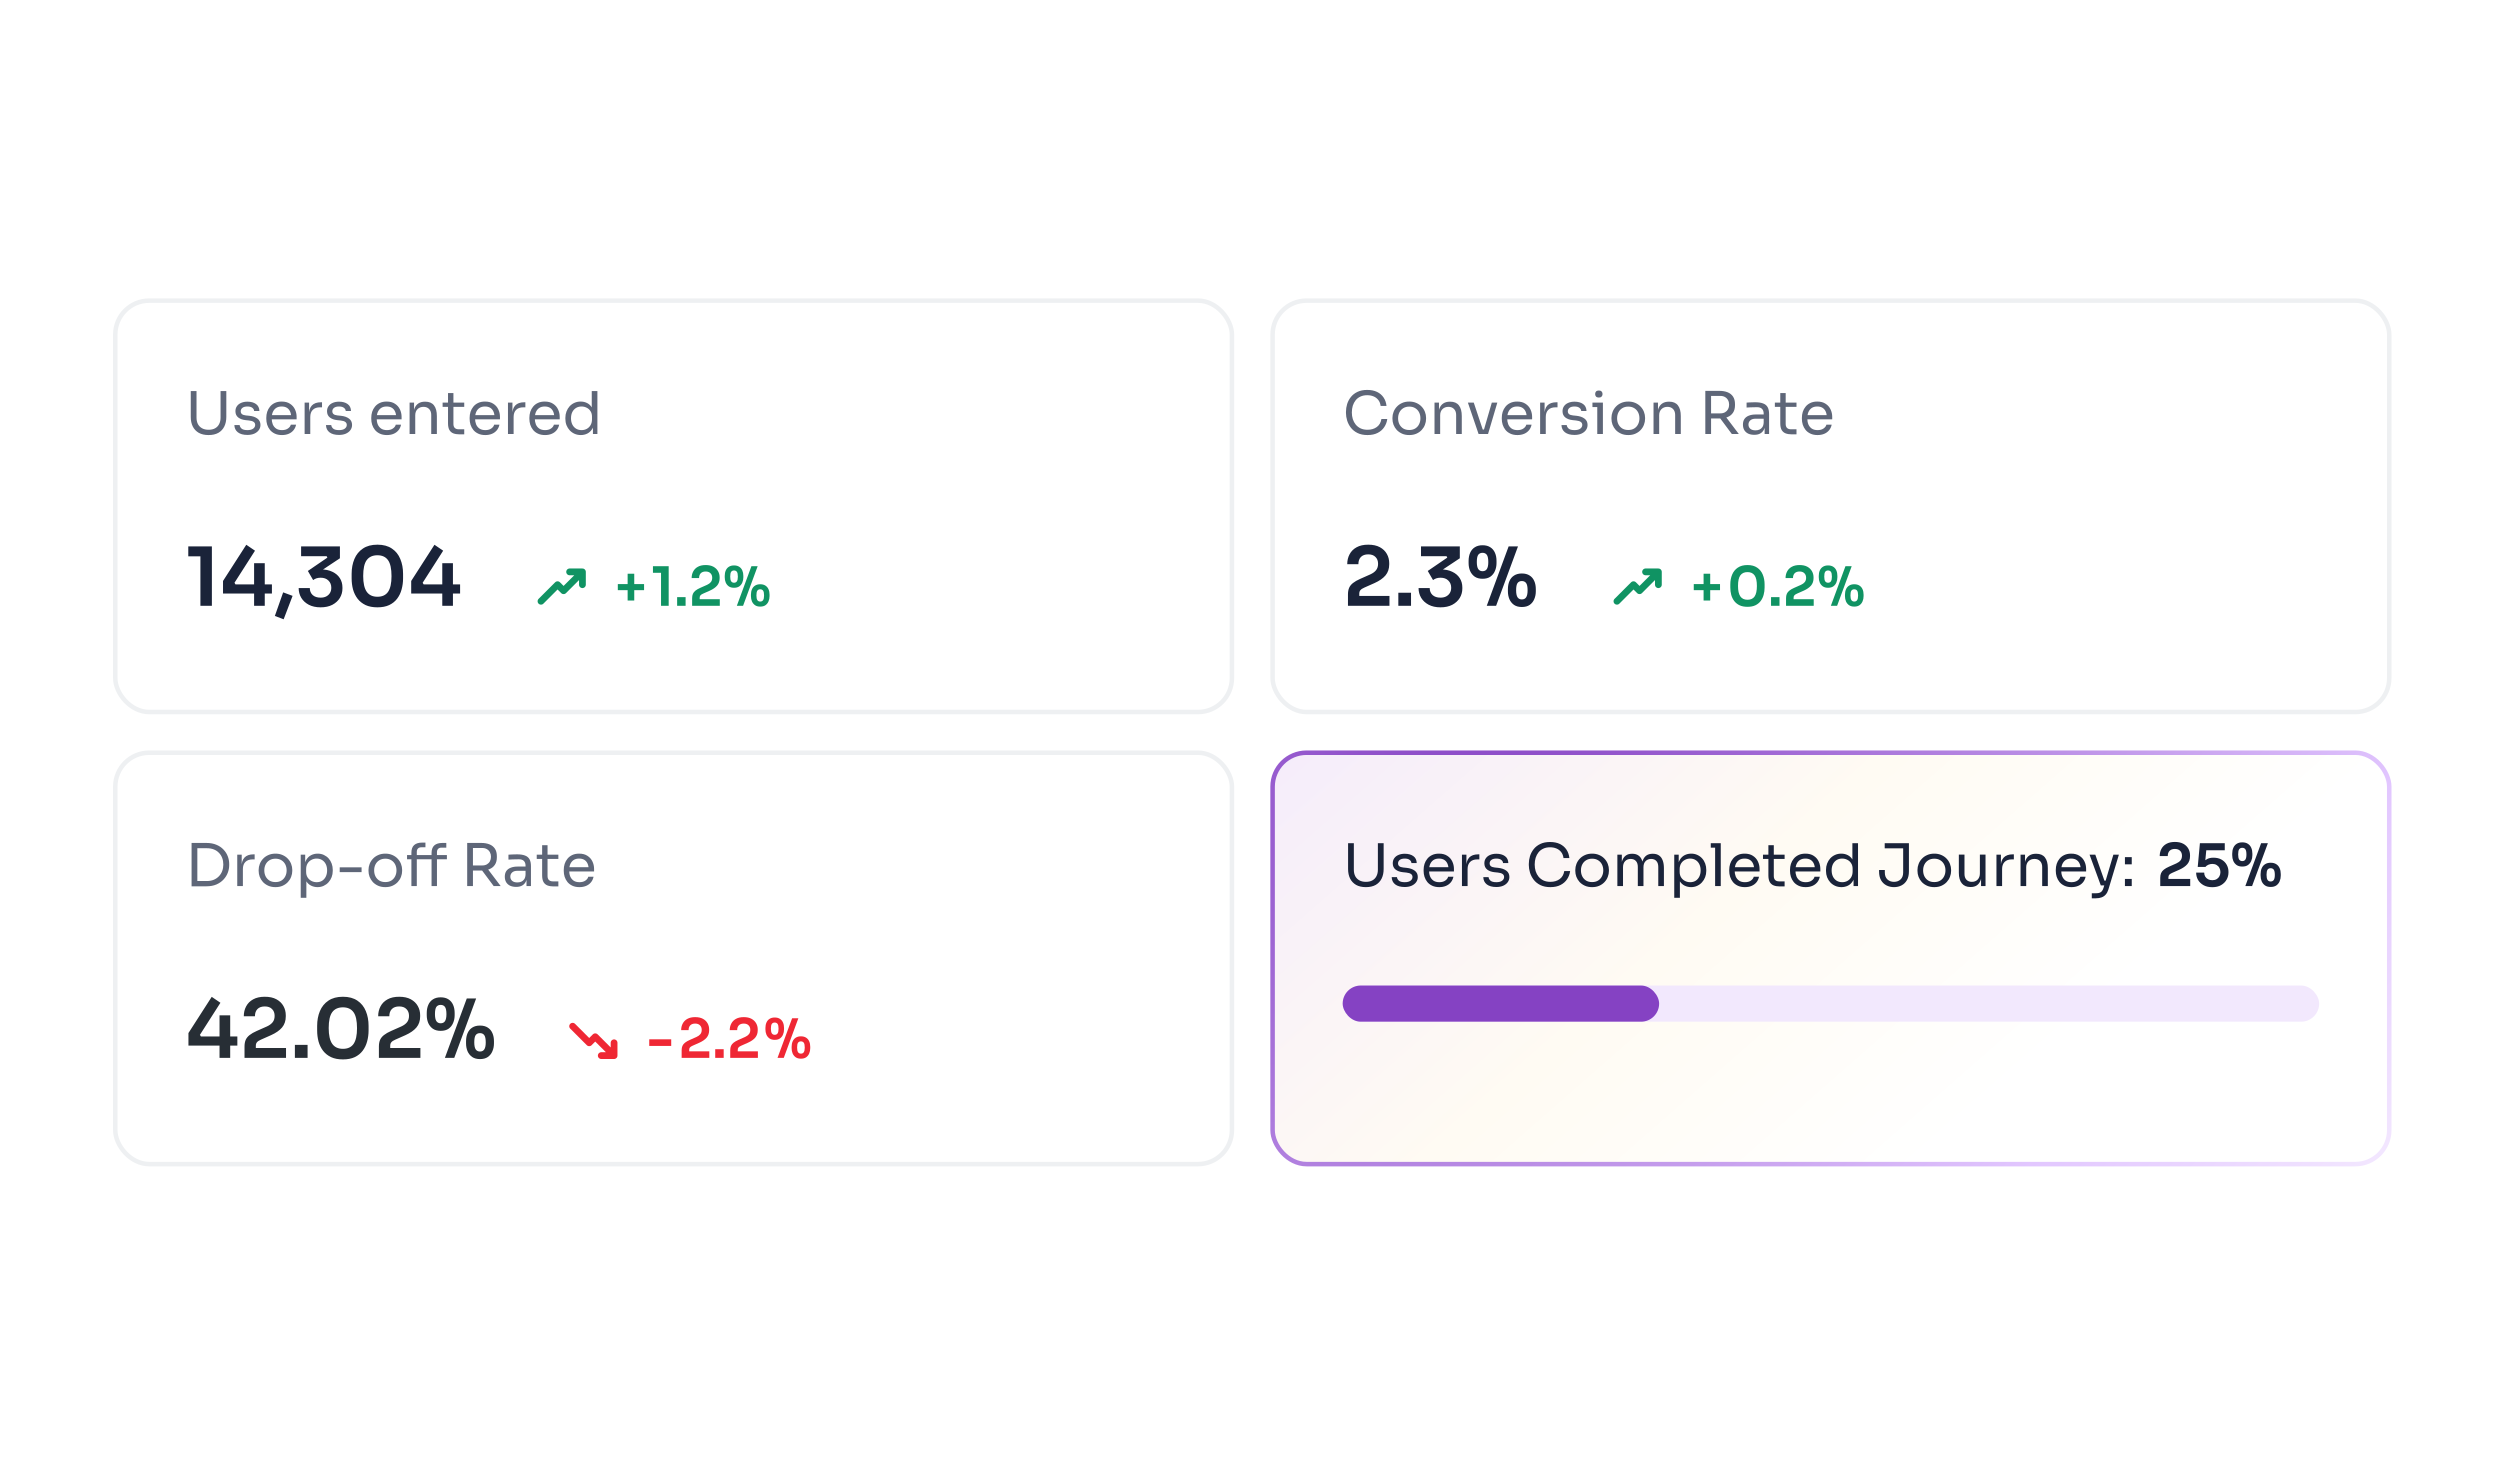 <svg width="553" height="324" viewBox="0 0 553 324" fill="none" xmlns="http://www.w3.org/2000/svg">
<g filter="url(#filter0_b_429_13931)">
<rect width="553" height="324" rx="11.676" fill="white" fill-opacity="0.5"/>
<rect x="1" y="1" width="551" height="322" rx="10.676" stroke="white" stroke-width="2"/>
<rect x="25.5" y="66.5" width="247" height="91" rx="7.5" fill="white"/>
<rect x="25.5" y="66.5" width="247" height="91" rx="7.5" stroke="#EEF0F2"/>
<path d="M46.135 96.234C45.277 96.234 44.553 96.069 43.964 95.74C43.383 95.402 42.941 94.934 42.638 94.336C42.343 93.729 42.196 93.027 42.196 92.23V86.51H43.47V92.386C43.47 92.915 43.57 93.383 43.769 93.79C43.977 94.189 44.28 94.501 44.679 94.726C45.078 94.951 45.563 95.064 46.135 95.064C46.707 95.064 47.188 94.956 47.578 94.739C47.977 94.514 48.276 94.202 48.475 93.803C48.683 93.396 48.787 92.923 48.787 92.386V86.51H50.061V92.23C50.061 93.027 49.914 93.729 49.619 94.336C49.324 94.934 48.887 95.402 48.306 95.74C47.725 96.069 47.002 96.234 46.135 96.234ZM54.729 96.208C53.819 96.208 53.112 96.013 52.61 95.623C52.116 95.233 51.86 94.7 51.843 94.024H53.013C53.03 94.293 53.164 94.548 53.416 94.791C53.676 95.025 54.114 95.142 54.729 95.142C55.283 95.142 55.708 95.034 56.003 94.817C56.297 94.592 56.445 94.319 56.445 93.998C56.445 93.712 56.337 93.491 56.12 93.335C55.903 93.17 55.552 93.062 55.067 93.01L54.313 92.932C53.654 92.863 53.117 92.668 52.701 92.347C52.285 92.018 52.077 91.558 52.077 90.969C52.077 90.527 52.19 90.15 52.415 89.838C52.64 89.517 52.952 89.275 53.351 89.11C53.749 88.937 54.209 88.85 54.729 88.85C55.509 88.85 56.142 89.023 56.627 89.37C57.112 89.717 57.364 90.232 57.381 90.917H56.211C56.202 90.64 56.072 90.406 55.821 90.215C55.578 90.016 55.214 89.916 54.729 89.916C54.243 89.916 53.875 90.016 53.624 90.215C53.373 90.414 53.247 90.666 53.247 90.969C53.247 91.229 53.334 91.437 53.507 91.593C53.689 91.749 53.983 91.849 54.391 91.892L55.145 91.97C55.89 92.048 56.488 92.256 56.939 92.594C57.389 92.923 57.615 93.391 57.615 93.998C57.615 94.431 57.489 94.817 57.238 95.155C56.995 95.484 56.657 95.744 56.224 95.935C55.791 96.117 55.292 96.208 54.729 96.208ZM62.374 96.234C61.768 96.234 61.243 96.13 60.801 95.922C60.359 95.714 60 95.441 59.722 95.103C59.445 94.756 59.237 94.371 59.099 93.946C58.968 93.521 58.904 93.088 58.904 92.646V92.412C58.904 91.961 58.968 91.524 59.099 91.099C59.237 90.674 59.445 90.293 59.722 89.955C60 89.608 60.351 89.335 60.776 89.136C61.209 88.928 61.716 88.824 62.297 88.824C63.05 88.824 63.67 88.989 64.156 89.318C64.65 89.639 65.013 90.055 65.248 90.566C65.49 91.077 65.612 91.623 65.612 92.204V92.763H59.45V91.827H64.701L64.415 92.334C64.415 91.84 64.338 91.415 64.181 91.06C64.025 90.696 63.791 90.414 63.48 90.215C63.167 90.016 62.773 89.916 62.297 89.916C61.803 89.916 61.391 90.029 61.062 90.254C60.741 90.479 60.498 90.787 60.334 91.177C60.178 91.567 60.099 92.018 60.099 92.529C60.099 93.023 60.178 93.469 60.334 93.868C60.498 94.258 60.749 94.57 61.087 94.804C61.425 95.029 61.855 95.142 62.374 95.142C62.92 95.142 63.362 95.021 63.7 94.778C64.047 94.535 64.255 94.254 64.325 93.933H65.495C65.399 94.41 65.209 94.821 64.922 95.168C64.636 95.515 64.277 95.779 63.843 95.961C63.41 96.143 62.92 96.234 62.374 96.234ZM67.383 96V89.058H68.371V91.918H68.32C68.32 90.904 68.54 90.163 68.983 89.695C69.433 89.218 70.105 88.98 70.998 88.98H71.231V90.098H70.79C70.096 90.098 69.563 90.284 69.191 90.657C68.818 91.021 68.632 91.55 68.632 92.243V96H67.383ZM74.99 96.208C74.081 96.208 73.374 96.013 72.871 95.623C72.377 95.233 72.122 94.7 72.105 94.024H73.275C73.292 94.293 73.426 94.548 73.677 94.791C73.938 95.025 74.375 95.142 74.99 95.142C75.545 95.142 75.97 95.034 76.264 94.817C76.559 94.592 76.707 94.319 76.707 93.998C76.707 93.712 76.598 93.491 76.382 93.335C76.165 93.17 75.814 93.062 75.329 93.01L74.575 92.932C73.916 92.863 73.379 92.668 72.963 92.347C72.546 92.018 72.338 91.558 72.338 90.969C72.338 90.527 72.451 90.15 72.677 89.838C72.902 89.517 73.214 89.275 73.612 89.11C74.011 88.937 74.471 88.85 74.99 88.85C75.77 88.85 76.403 89.023 76.888 89.37C77.374 89.717 77.625 90.232 77.642 90.917H76.472C76.464 90.64 76.334 90.406 76.082 90.215C75.84 90.016 75.476 89.916 74.99 89.916C74.505 89.916 74.137 90.016 73.885 90.215C73.634 90.414 73.508 90.666 73.508 90.969C73.508 91.229 73.595 91.437 73.769 91.593C73.951 91.749 74.245 91.849 74.653 91.892L75.406 91.97C76.152 92.048 76.75 92.256 77.201 92.594C77.651 92.923 77.876 93.391 77.876 93.998C77.876 94.431 77.751 94.817 77.499 95.155C77.257 95.484 76.919 95.744 76.486 95.935C76.052 96.117 75.554 96.208 74.99 96.208ZM85.594 96.234C84.988 96.234 84.463 96.13 84.021 95.922C83.579 95.714 83.22 95.441 82.942 95.103C82.665 94.756 82.457 94.371 82.318 93.946C82.188 93.521 82.123 93.088 82.123 92.646V92.412C82.123 91.961 82.188 91.524 82.318 91.099C82.457 90.674 82.665 90.293 82.942 89.955C83.22 89.608 83.571 89.335 83.995 89.136C84.429 88.928 84.936 88.824 85.516 88.824C86.27 88.824 86.89 88.989 87.375 89.318C87.869 89.639 88.233 90.055 88.467 90.566C88.71 91.077 88.831 91.623 88.831 92.204V92.763H82.669V91.827H87.921L87.635 92.334C87.635 91.84 87.557 91.415 87.401 91.06C87.245 90.696 87.011 90.414 86.699 90.215C86.387 90.016 85.993 89.916 85.516 89.916C85.022 89.916 84.611 90.029 84.281 90.254C83.961 90.479 83.718 90.787 83.553 91.177C83.397 91.567 83.319 92.018 83.319 92.529C83.319 93.023 83.397 93.469 83.553 93.868C83.718 94.258 83.969 94.57 84.307 94.804C84.645 95.029 85.074 95.142 85.594 95.142C86.14 95.142 86.582 95.021 86.92 94.778C87.267 94.535 87.475 94.254 87.544 93.933H88.714C88.619 94.41 88.428 94.821 88.142 95.168C87.856 95.515 87.497 95.779 87.063 95.961C86.63 96.143 86.14 96.234 85.594 96.234ZM90.603 96V89.058H91.591V92.035H91.435C91.435 91.35 91.526 90.774 91.708 90.306C91.899 89.829 92.185 89.47 92.566 89.227C92.948 88.976 93.429 88.85 94.009 88.85H94.061C94.937 88.85 95.582 89.123 95.998 89.669C96.423 90.215 96.635 91.004 96.635 92.035V96H95.387V91.775C95.387 91.238 95.236 90.809 94.932 90.488C94.629 90.159 94.213 89.994 93.684 89.994C93.138 89.994 92.696 90.163 92.358 90.501C92.02 90.839 91.851 91.29 91.851 91.853V96H90.603ZM101.623 96.078C101.103 96.078 100.652 96.004 100.271 95.857C99.898 95.71 99.608 95.458 99.4 95.103C99.2 94.739 99.101 94.249 99.101 93.634V86.952H100.297V93.79C100.297 94.163 100.396 94.453 100.596 94.661C100.804 94.86 101.094 94.96 101.467 94.96H102.689V96.078H101.623ZM97.905 89.994V89.058H102.689V89.994H97.905ZM107.354 96.234C106.747 96.234 106.223 96.13 105.781 95.922C105.339 95.714 104.979 95.441 104.702 95.103C104.425 94.756 104.217 94.371 104.078 93.946C103.948 93.521 103.883 93.088 103.883 92.646V92.412C103.883 91.961 103.948 91.524 104.078 91.099C104.217 90.674 104.425 90.293 104.702 89.955C104.979 89.608 105.33 89.335 105.755 89.136C106.188 88.928 106.695 88.824 107.276 88.824C108.03 88.824 108.65 88.989 109.135 89.318C109.629 89.639 109.993 90.055 110.227 90.566C110.47 91.077 110.591 91.623 110.591 92.204V92.763H104.429V91.827H109.681L109.395 92.334C109.395 91.84 109.317 91.415 109.161 91.06C109.005 90.696 108.771 90.414 108.459 90.215C108.147 90.016 107.753 89.916 107.276 89.916C106.782 89.916 106.37 90.029 106.041 90.254C105.72 90.479 105.478 90.787 105.313 91.177C105.157 91.567 105.079 92.018 105.079 92.529C105.079 93.023 105.157 93.469 105.313 93.868C105.478 94.258 105.729 94.57 106.067 94.804C106.405 95.029 106.834 95.142 107.354 95.142C107.9 95.142 108.342 95.021 108.68 94.778C109.027 94.535 109.235 94.254 109.304 93.933H110.474C110.379 94.41 110.188 94.821 109.902 95.168C109.616 95.515 109.256 95.779 108.823 95.961C108.39 96.143 107.9 96.234 107.354 96.234ZM112.363 96V89.058H113.351V91.918H113.299C113.299 90.904 113.52 90.163 113.962 89.695C114.413 89.218 115.084 88.98 115.977 88.98H116.211V90.098H115.769C115.076 90.098 114.543 90.284 114.17 90.657C113.797 91.021 113.611 91.55 113.611 92.243V96H112.363ZM120.57 96.234C119.963 96.234 119.439 96.13 118.997 95.922C118.555 95.714 118.195 95.441 117.918 95.103C117.641 94.756 117.433 94.371 117.294 93.946C117.164 93.521 117.099 93.088 117.099 92.646V92.412C117.099 91.961 117.164 91.524 117.294 91.099C117.433 90.674 117.641 90.293 117.918 89.955C118.195 89.608 118.546 89.335 118.971 89.136C119.404 88.928 119.911 88.824 120.492 88.824C121.246 88.824 121.866 88.989 122.351 89.318C122.845 89.639 123.209 90.055 123.443 90.566C123.686 91.077 123.807 91.623 123.807 92.204V92.763H117.645V91.827H122.897L122.611 92.334C122.611 91.84 122.533 91.415 122.377 91.06C122.221 90.696 121.987 90.414 121.675 90.215C121.363 90.016 120.969 89.916 120.492 89.916C119.998 89.916 119.586 90.029 119.257 90.254C118.936 90.479 118.694 90.787 118.529 91.177C118.373 91.567 118.295 92.018 118.295 92.529C118.295 93.023 118.373 93.469 118.529 93.868C118.694 94.258 118.945 94.57 119.283 94.804C119.621 95.029 120.05 95.142 120.57 95.142C121.116 95.142 121.558 95.021 121.896 94.778C122.243 94.535 122.451 94.254 122.52 93.933H123.69C123.595 94.41 123.404 94.821 123.118 95.168C122.832 95.515 122.472 95.779 122.039 95.961C121.606 96.143 121.116 96.234 120.57 96.234ZM128.478 96.234C127.984 96.234 127.529 96.143 127.113 95.961C126.697 95.779 126.333 95.523 126.021 95.194C125.717 94.865 125.479 94.483 125.306 94.05C125.141 93.617 125.059 93.149 125.059 92.646V92.412C125.059 91.918 125.141 91.454 125.306 91.021C125.47 90.588 125.7 90.206 125.995 89.877C126.298 89.548 126.653 89.292 127.061 89.11C127.477 88.919 127.936 88.824 128.439 88.824C128.967 88.824 129.448 88.937 129.882 89.162C130.315 89.379 130.67 89.721 130.948 90.189C131.225 90.657 131.381 91.264 131.416 92.009L130.896 91.177V86.51H132.144V96H131.156V92.919H131.52C131.485 93.708 131.32 94.349 131.026 94.843C130.731 95.328 130.358 95.684 129.908 95.909C129.466 96.126 128.989 96.234 128.478 96.234ZM128.647 95.142C129.071 95.142 129.457 95.047 129.804 94.856C130.15 94.665 130.428 94.392 130.636 94.037C130.844 93.673 130.948 93.248 130.948 92.763V92.165C130.948 91.688 130.839 91.285 130.623 90.956C130.415 90.618 130.133 90.362 129.778 90.189C129.431 90.007 129.05 89.916 128.634 89.916C128.174 89.916 127.767 90.024 127.412 90.241C127.065 90.458 126.792 90.761 126.593 91.151C126.402 91.541 126.307 92 126.307 92.529C126.307 93.058 126.406 93.521 126.606 93.92C126.805 94.31 127.082 94.613 127.438 94.83C127.793 95.038 128.196 95.142 128.647 95.142Z" fill="#5E6678"/>
<path d="M44.33 134V122.444L45.122 123.056H41.648V120.86H46.868V134H44.33ZM49.331 131.282V128.51L54.478 120.5L56.404 121.814L51.868 128.906L52.084 129.266H60.148V131.282H49.331ZM56.206 134V124.586H58.565V134H56.206ZM62.742 136.988L60.798 136.25L62.635 131.03L64.722 131.804L62.742 136.988ZM70.906 134.342C69.898 134.342 69.028 134.15 68.296 133.766C67.576 133.382 67.024 132.872 66.64 132.236C66.256 131.588 66.064 130.868 66.064 130.076H68.53C68.53 130.712 68.74 131.228 69.16 131.624C69.592 132.008 70.174 132.2 70.906 132.2C71.398 132.2 71.818 132.11 72.166 131.93C72.526 131.738 72.802 131.48 72.994 131.156C73.186 130.82 73.282 130.436 73.282 130.004C73.282 129.356 73.072 128.828 72.652 128.42C72.232 128 71.656 127.79 70.924 127.79C70.564 127.79 70.246 127.838 69.97 127.934C69.706 128.03 69.472 128.156 69.268 128.312L68.098 126.296L72.418 123.344L72.256 123.038H66.604V120.86H75.19V123.488L70.744 126.44L69.358 126.188C69.586 126.116 69.832 126.062 70.096 126.026C70.36 125.978 70.648 125.954 70.96 125.954C71.956 125.954 72.808 126.128 73.516 126.476C74.236 126.812 74.788 127.28 75.172 127.88C75.556 128.48 75.748 129.17 75.748 129.95V130.184C75.748 130.94 75.556 131.636 75.172 132.272C74.788 132.896 74.236 133.4 73.516 133.784C72.796 134.156 71.926 134.342 70.906 134.342ZM83.488 134.342C82.456 134.342 81.58 134.174 80.86 133.838C80.14 133.49 79.552 133.022 79.096 132.434C78.64 131.834 78.304 131.15 78.088 130.382C77.884 129.602 77.782 128.786 77.782 127.934V126.926C77.782 125.714 77.986 124.622 78.394 123.65C78.802 122.678 79.426 121.91 80.266 121.346C81.106 120.77 82.18 120.482 83.488 120.482C84.784 120.482 85.852 120.77 86.692 121.346C87.532 121.91 88.15 122.678 88.546 123.65C88.954 124.622 89.158 125.714 89.158 126.926V127.934C89.158 128.786 89.05 129.602 88.834 130.382C88.63 131.15 88.3 131.834 87.844 132.434C87.4 133.022 86.818 133.49 86.098 133.838C85.378 134.174 84.508 134.342 83.488 134.342ZM83.488 132.002C84.556 132.002 85.342 131.636 85.846 130.904C86.35 130.16 86.602 129.008 86.602 127.448C86.602 125.792 86.344 124.61 85.828 123.902C85.312 123.182 84.532 122.822 83.488 122.822C82.432 122.822 81.64 123.182 81.112 123.902C80.596 124.61 80.338 125.78 80.338 127.412C80.338 128.984 80.596 130.142 81.112 130.886C81.628 131.63 82.42 132.002 83.488 132.002ZM90.956 131.282V128.51L96.103 120.5L98.029 121.814L93.493 128.906L93.71 129.266H101.773V131.282H90.956ZM97.832 134V124.586H100.189V134H97.832Z" fill="#1A2339"/>
<path d="M128.833 126.5L124.667 130.667L123.333 129.333L119.667 133M128.833 126.5H126M128.833 126.5L128.833 129.333" stroke="#109363" stroke-width="1.5" stroke-linecap="round" stroke-linejoin="round"/>
<path d="M138.832 132.836V126.908H140.296V132.836H138.832ZM136.66 130.544V129.2H142.468V130.544H136.66Z" fill="#109363"/>
<path d="M146.22 134V126.296L146.748 126.704H144.432V125.24H147.912V134H146.22ZM149.782 134V132.08H151.654V134H149.782ZM153.1 134V132.32C153.1 131.952 153.156 131.632 153.268 131.36C153.388 131.088 153.58 130.848 153.844 130.64C154.116 130.424 154.472 130.22 154.912 130.028L156.4 129.368C156.768 129.2 157.048 128.996 157.24 128.756C157.44 128.508 157.54 128.192 157.54 127.808C157.54 127.384 157.412 127.048 157.156 126.8C156.908 126.544 156.552 126.416 156.088 126.416C155.624 126.416 155.264 126.544 155.008 126.8C154.76 127.056 154.636 127.412 154.636 127.868H152.992C152.992 127.324 153.108 126.836 153.34 126.404C153.572 125.964 153.916 125.62 154.372 125.372C154.828 125.116 155.4 124.988 156.088 124.988C156.776 124.988 157.348 125.112 157.804 125.36C158.26 125.608 158.604 125.94 158.836 126.356C159.068 126.764 159.184 127.22 159.184 127.724V127.88C159.184 128.536 159 129.084 158.632 129.524C158.264 129.956 157.724 130.332 157.012 130.652L155.524 131.312C155.244 131.432 155.048 131.56 154.936 131.696C154.824 131.824 154.768 132 154.768 132.224V132.992L154.36 132.548H159.22V134H153.1Z" fill="#109363"/>
<path d="M162.988 134L166.216 125.24H167.596L164.368 134H162.988ZM162.364 130.016C161.9 130.016 161.516 129.912 161.212 129.704C160.908 129.488 160.68 129.204 160.528 128.852C160.384 128.5 160.312 128.116 160.312 127.7V127.388C160.312 126.932 160.388 126.532 160.54 126.188C160.692 125.836 160.92 125.564 161.224 125.372C161.536 125.172 161.916 125.072 162.364 125.072C162.828 125.072 163.212 125.172 163.516 125.372C163.82 125.564 164.048 125.836 164.2 126.188C164.352 126.532 164.428 126.932 164.428 127.388V127.7C164.428 128.116 164.352 128.5 164.2 128.852C164.056 129.204 163.832 129.488 163.528 129.704C163.232 129.912 162.844 130.016 162.364 130.016ZM162.364 128.9C162.652 128.9 162.864 128.796 163 128.588C163.144 128.372 163.216 128.028 163.216 127.556C163.216 127.044 163.144 126.688 163 126.488C162.856 126.288 162.644 126.188 162.364 126.188C162.084 126.188 161.872 126.288 161.728 126.488C161.592 126.688 161.524 127.04 161.524 127.544C161.524 128.016 161.592 128.36 161.728 128.576C161.872 128.792 162.084 128.9 162.364 128.9ZM168.16 134.18C167.696 134.18 167.312 134.076 167.008 133.868C166.704 133.652 166.476 133.368 166.324 133.016C166.18 132.664 166.108 132.28 166.108 131.864V131.552C166.108 131.096 166.184 130.696 166.336 130.352C166.488 130 166.716 129.728 167.02 129.536C167.332 129.336 167.712 129.236 168.16 129.236C168.624 129.236 169.008 129.336 169.312 129.536C169.616 129.728 169.844 130 169.996 130.352C170.148 130.696 170.224 131.096 170.224 131.552V131.864C170.224 132.28 170.148 132.664 169.996 133.016C169.852 133.368 169.628 133.652 169.324 133.868C169.028 134.076 168.64 134.18 168.16 134.18ZM168.16 133.064C168.448 133.064 168.66 132.96 168.796 132.752C168.94 132.536 169.012 132.192 169.012 131.72C169.012 131.208 168.94 130.852 168.796 130.652C168.652 130.452 168.44 130.352 168.16 130.352C167.88 130.352 167.668 130.452 167.524 130.652C167.388 130.852 167.32 131.204 167.32 131.708C167.32 132.18 167.388 132.524 167.524 132.74C167.668 132.956 167.88 133.064 168.16 133.064Z" fill="#109363"/>
<rect x="281.5" y="66.5" width="247" height="91" rx="7.5" fill="white"/>
<rect x="281.5" y="66.5" width="247" height="91" rx="7.5" stroke="#EEF0F2"/>
<path d="M302.499 96.234C301.632 96.234 300.891 96.082 300.276 95.779C299.669 95.476 299.18 95.081 298.807 94.596C298.434 94.111 298.161 93.586 297.988 93.023C297.815 92.451 297.728 91.901 297.728 91.372V91.086C297.728 90.514 297.815 89.942 297.988 89.37C298.17 88.798 298.447 88.278 298.82 87.81C299.193 87.342 299.678 86.965 300.276 86.679C300.874 86.393 301.589 86.25 302.421 86.25C303.27 86.25 303.998 86.397 304.605 86.692C305.212 86.987 305.693 87.398 306.048 87.927C306.403 88.456 306.62 89.08 306.698 89.799H305.398C305.329 89.262 305.155 88.82 304.878 88.473C304.601 88.118 304.25 87.853 303.825 87.68C303.409 87.507 302.941 87.42 302.421 87.42C301.858 87.42 301.364 87.52 300.939 87.719C300.514 87.91 300.159 88.183 299.873 88.538C299.596 88.885 299.383 89.288 299.236 89.747C299.097 90.206 299.028 90.705 299.028 91.242C299.028 91.753 299.097 92.239 299.236 92.698C299.383 93.157 299.6 93.565 299.886 93.92C300.181 94.275 300.545 94.557 300.978 94.765C301.411 94.964 301.918 95.064 302.499 95.064C303.314 95.064 303.998 94.86 304.553 94.453C305.108 94.046 305.446 93.456 305.567 92.685H306.867C306.78 93.335 306.559 93.929 306.204 94.466C305.857 95.003 305.372 95.432 304.748 95.753C304.133 96.074 303.383 96.234 302.499 96.234ZM311.728 96.234C311.121 96.234 310.588 96.13 310.129 95.922C309.67 95.714 309.28 95.441 308.959 95.103C308.647 94.756 308.409 94.371 308.244 93.946C308.088 93.521 308.01 93.088 308.01 92.646V92.412C308.01 91.97 308.092 91.537 308.257 91.112C308.422 90.679 308.664 90.293 308.985 89.955C309.306 89.608 309.696 89.335 310.155 89.136C310.614 88.928 311.139 88.824 311.728 88.824C312.317 88.824 312.842 88.928 313.301 89.136C313.76 89.335 314.15 89.608 314.471 89.955C314.792 90.293 315.034 90.679 315.199 91.112C315.364 91.537 315.446 91.97 315.446 92.412V92.646C315.446 93.088 315.364 93.521 315.199 93.946C315.043 94.371 314.805 94.756 314.484 95.103C314.172 95.441 313.786 95.714 313.327 95.922C312.868 96.13 312.335 96.234 311.728 96.234ZM311.728 95.116C312.248 95.116 312.69 95.003 313.054 94.778C313.427 94.544 313.708 94.232 313.899 93.842C314.098 93.452 314.198 93.014 314.198 92.529C314.198 92.035 314.098 91.593 313.899 91.203C313.7 90.813 313.414 90.505 313.041 90.28C312.677 90.055 312.239 89.942 311.728 89.942C311.225 89.942 310.788 90.055 310.415 90.28C310.042 90.505 309.756 90.813 309.557 91.203C309.358 91.593 309.258 92.035 309.258 92.529C309.258 93.014 309.353 93.452 309.544 93.842C309.743 94.232 310.025 94.544 310.389 94.778C310.762 95.003 311.208 95.116 311.728 95.116ZM317.315 96V89.058H318.303V92.035H318.147C318.147 91.35 318.238 90.774 318.42 90.306C318.611 89.829 318.897 89.47 319.278 89.227C319.659 88.976 320.14 88.85 320.721 88.85H320.773C321.648 88.85 322.294 89.123 322.71 89.669C323.135 90.215 323.347 91.004 323.347 92.035V96H322.099V91.775C322.099 91.238 321.947 90.809 321.644 90.488C321.341 90.159 320.925 89.994 320.396 89.994C319.85 89.994 319.408 90.163 319.07 90.501C318.732 90.839 318.563 91.29 318.563 91.853V96H317.315ZM327.062 96L324.696 89.058H325.996L328.31 96H327.062ZM327.374 96V95.012H328.882V96H327.374ZM327.972 96L329.987 89.058H331.209L329.155 96H327.972ZM335.666 96.234C335.059 96.234 334.535 96.13 334.093 95.922C333.651 95.714 333.291 95.441 333.014 95.103C332.736 94.756 332.528 94.371 332.39 93.946C332.26 93.521 332.195 93.088 332.195 92.646V92.412C332.195 91.961 332.26 91.524 332.39 91.099C332.528 90.674 332.736 90.293 333.014 89.955C333.291 89.608 333.642 89.335 334.067 89.136C334.5 88.928 335.007 88.824 335.588 88.824C336.342 88.824 336.961 88.989 337.447 89.318C337.941 89.639 338.305 90.055 338.539 90.566C338.781 91.077 338.903 91.623 338.903 92.204V92.763H332.741V91.827H337.993L337.707 92.334C337.707 91.84 337.629 91.415 337.473 91.06C337.317 90.696 337.083 90.414 336.771 90.215C336.459 90.016 336.064 89.916 335.588 89.916C335.094 89.916 334.682 90.029 334.353 90.254C334.032 90.479 333.789 90.787 333.625 91.177C333.469 91.567 333.391 92.018 333.391 92.529C333.391 93.023 333.469 93.469 333.625 93.868C333.789 94.258 334.041 94.57 334.379 94.804C334.717 95.029 335.146 95.142 335.666 95.142C336.212 95.142 336.654 95.021 336.992 94.778C337.338 94.535 337.546 94.254 337.616 93.933H338.786C338.69 94.41 338.5 94.821 338.214 95.168C337.928 95.515 337.568 95.779 337.135 95.961C336.701 96.143 336.212 96.234 335.666 96.234ZM340.675 96V89.058H341.663V91.918H341.611C341.611 90.904 341.832 90.163 342.274 89.695C342.724 89.218 343.396 88.98 344.289 88.98H344.523V90.098H344.081C343.387 90.098 342.854 90.284 342.482 90.657C342.109 91.021 341.923 91.55 341.923 92.243V96H340.675ZM348.282 96.208C347.372 96.208 346.665 96.013 346.163 95.623C345.669 95.233 345.413 94.7 345.396 94.024H346.566C346.583 94.293 346.717 94.548 346.969 94.791C347.229 95.025 347.666 95.142 348.282 95.142C348.836 95.142 349.261 95.034 349.556 94.817C349.85 94.592 349.998 94.319 349.998 93.998C349.998 93.712 349.889 93.491 349.673 93.335C349.456 93.17 349.105 93.062 348.62 93.01L347.866 92.932C347.207 92.863 346.67 92.668 346.254 92.347C345.838 92.018 345.63 91.558 345.63 90.969C345.63 90.527 345.742 90.15 345.968 89.838C346.193 89.517 346.505 89.275 346.904 89.11C347.302 88.937 347.762 88.85 348.282 88.85C349.062 88.85 349.694 89.023 350.18 89.37C350.665 89.717 350.916 90.232 350.934 90.917H349.764C349.755 90.64 349.625 90.406 349.374 90.215C349.131 90.016 348.767 89.916 348.282 89.916C347.796 89.916 347.428 90.016 347.177 90.215C346.925 90.414 346.8 90.666 346.8 90.969C346.8 91.229 346.886 91.437 347.06 91.593C347.242 91.749 347.536 91.849 347.944 91.892L348.698 91.97C349.443 92.048 350.041 92.256 350.492 92.594C350.942 92.923 351.168 93.391 351.168 93.998C351.168 94.431 351.042 94.817 350.791 95.155C350.548 95.484 350.21 95.744 349.777 95.935C349.343 96.117 348.845 96.208 348.282 96.208ZM353.314 96V89.058H354.562V96H353.314ZM352.248 90.046V89.058H354.562V90.046H352.248ZM353.665 87.94C353.388 87.94 353.18 87.866 353.041 87.719C352.911 87.572 352.846 87.385 352.846 87.16C352.846 86.935 352.911 86.748 353.041 86.601C353.18 86.454 353.388 86.38 353.665 86.38C353.943 86.38 354.146 86.454 354.276 86.601C354.415 86.748 354.484 86.935 354.484 87.16C354.484 87.385 354.415 87.572 354.276 87.719C354.146 87.866 353.943 87.94 353.665 87.94ZM360.173 96.234C359.567 96.234 359.034 96.13 358.574 95.922C358.115 95.714 357.725 95.441 357.404 95.103C357.092 94.756 356.854 94.371 356.689 93.946C356.533 93.521 356.455 93.088 356.455 92.646V92.412C356.455 91.97 356.538 91.537 356.702 91.112C356.867 90.679 357.11 90.293 357.43 89.955C357.751 89.608 358.141 89.335 358.6 89.136C359.06 88.928 359.584 88.824 360.173 88.824C360.763 88.824 361.287 88.928 361.746 89.136C362.206 89.335 362.596 89.608 362.916 89.955C363.237 90.293 363.48 90.679 363.644 91.112C363.809 91.537 363.891 91.97 363.891 92.412V92.646C363.891 93.088 363.809 93.521 363.644 93.946C363.488 94.371 363.25 94.756 362.929 95.103C362.617 95.441 362.232 95.714 361.772 95.922C361.313 96.13 360.78 96.234 360.173 96.234ZM360.173 95.116C360.693 95.116 361.135 95.003 361.499 94.778C361.872 94.544 362.154 94.232 362.344 93.842C362.544 93.452 362.643 93.014 362.643 92.529C362.643 92.035 362.544 91.593 362.344 91.203C362.145 90.813 361.859 90.505 361.486 90.28C361.122 90.055 360.685 89.942 360.173 89.942C359.671 89.942 359.233 90.055 358.86 90.28C358.488 90.505 358.202 90.813 358.002 91.203C357.803 91.593 357.703 92.035 357.703 92.529C357.703 93.014 357.799 93.452 357.989 93.842C358.189 94.232 358.47 94.544 358.834 94.778C359.207 95.003 359.653 95.116 360.173 95.116ZM365.76 96V89.058H366.748V92.035H366.592C366.592 91.35 366.683 90.774 366.865 90.306C367.056 89.829 367.342 89.47 367.723 89.227C368.105 88.976 368.586 88.85 369.166 88.85H369.218C370.094 88.85 370.739 89.123 371.155 89.669C371.58 90.215 371.792 91.004 371.792 92.035V96H370.544V91.775C370.544 91.238 370.393 90.809 370.089 90.488C369.786 90.159 369.37 89.994 368.841 89.994C368.295 89.994 367.853 90.163 367.515 90.501C367.177 90.839 367.008 91.29 367.008 91.853V96H365.76ZM377.216 96V86.458H378.49V96H377.216ZM383.079 96L379.933 91.775H381.428L384.626 96H383.079ZM378.009 92.568V91.437H380.557C380.956 91.437 381.298 91.355 381.584 91.19C381.87 91.025 382.091 90.8 382.247 90.514C382.403 90.219 382.481 89.886 382.481 89.513C382.481 89.14 382.403 88.811 382.247 88.525C382.091 88.23 381.87 88.001 381.584 87.836C381.298 87.663 380.956 87.576 380.557 87.576H378.009V86.458H380.323C381.016 86.458 381.623 86.562 382.143 86.77C382.663 86.978 383.066 87.299 383.352 87.732C383.638 88.165 383.781 88.724 383.781 89.409V89.617C383.781 90.302 383.634 90.861 383.339 91.294C383.053 91.727 382.65 92.048 382.13 92.256C381.619 92.464 381.016 92.568 380.323 92.568H378.009ZM390.335 96V93.92H390.127V91.515C390.127 91.038 390.002 90.679 389.75 90.436C389.508 90.193 389.148 90.072 388.671 90.072C388.403 90.072 388.125 90.076 387.839 90.085C387.553 90.094 387.28 90.102 387.02 90.111C386.76 90.12 386.535 90.133 386.344 90.15V89.058C386.535 89.041 386.734 89.028 386.942 89.019C387.159 89.002 387.38 88.993 387.605 88.993C387.831 88.984 388.047 88.98 388.255 88.98C388.966 88.98 389.547 89.067 389.997 89.24C390.448 89.405 390.782 89.678 390.998 90.059C391.215 90.44 391.323 90.956 391.323 91.606V96H390.335ZM388.06 96.182C387.54 96.182 387.09 96.095 386.708 95.922C386.336 95.74 386.045 95.48 385.837 95.142C385.638 94.804 385.538 94.397 385.538 93.92C385.538 93.426 385.647 93.014 385.863 92.685C386.089 92.356 386.414 92.109 386.838 91.944C387.263 91.771 387.774 91.684 388.372 91.684H390.257V92.62H388.32C387.818 92.62 387.432 92.741 387.163 92.984C386.895 93.227 386.76 93.539 386.76 93.92C386.76 94.301 386.895 94.609 387.163 94.843C387.432 95.077 387.818 95.194 388.32 95.194C388.615 95.194 388.897 95.142 389.165 95.038C389.434 94.925 389.655 94.743 389.828 94.492C390.01 94.232 390.11 93.877 390.127 93.426L390.465 93.92C390.422 94.414 390.301 94.83 390.101 95.168C389.911 95.497 389.642 95.749 389.295 95.922C388.957 96.095 388.546 96.182 388.06 96.182ZM396.318 96.078C395.798 96.078 395.347 96.004 394.966 95.857C394.593 95.71 394.303 95.458 394.095 95.103C393.896 94.739 393.796 94.249 393.796 93.634V86.952H394.992V93.79C394.992 94.163 395.092 94.453 395.291 94.661C395.499 94.86 395.789 94.96 396.162 94.96H397.384V96.078H396.318ZM392.6 89.994V89.058H397.384V89.994H392.6ZM402.049 96.234C401.443 96.234 400.918 96.13 400.476 95.922C400.034 95.714 399.675 95.441 399.397 95.103C399.12 94.756 398.912 94.371 398.773 93.946C398.643 93.521 398.578 93.088 398.578 92.646V92.412C398.578 91.961 398.643 91.524 398.773 91.099C398.912 90.674 399.12 90.293 399.397 89.955C399.675 89.608 400.026 89.335 400.45 89.136C400.884 88.928 401.391 88.824 401.971 88.824C402.725 88.824 403.345 88.989 403.83 89.318C404.324 89.639 404.688 90.055 404.922 90.566C405.165 91.077 405.286 91.623 405.286 92.204V92.763H399.124V91.827H404.376L404.09 92.334C404.09 91.84 404.012 91.415 403.856 91.06C403.7 90.696 403.466 90.414 403.154 90.215C402.842 90.016 402.448 89.916 401.971 89.916C401.477 89.916 401.066 90.029 400.736 90.254C400.416 90.479 400.173 90.787 400.008 91.177C399.852 91.567 399.774 92.018 399.774 92.529C399.774 93.023 399.852 93.469 400.008 93.868C400.173 94.258 400.424 94.57 400.762 94.804C401.1 95.029 401.529 95.142 402.049 95.142C402.595 95.142 403.037 95.021 403.375 94.778C403.722 94.535 403.93 94.254 403.999 93.933H405.169C405.074 94.41 404.883 94.821 404.597 95.168C404.311 95.515 403.952 95.779 403.518 95.961C403.085 96.143 402.595 96.234 402.049 96.234Z" fill="#5E6678"/>
<path d="M298.17 134V131.48C298.17 130.928 298.254 130.448 298.422 130.04C298.602 129.632 298.89 129.272 299.286 128.96C299.694 128.636 300.228 128.33 300.888 128.042L303.12 127.052C303.672 126.8 304.092 126.494 304.38 126.134C304.68 125.762 304.83 125.288 304.83 124.712C304.83 124.076 304.638 123.572 304.254 123.2C303.882 122.816 303.348 122.624 302.652 122.624C301.956 122.624 301.416 122.816 301.032 123.2C300.66 123.584 300.474 124.118 300.474 124.802H298.008C298.008 123.986 298.182 123.254 298.53 122.606C298.878 121.946 299.394 121.43 300.078 121.058C300.762 120.674 301.62 120.482 302.652 120.482C303.684 120.482 304.542 120.668 305.226 121.04C305.91 121.412 306.426 121.91 306.774 122.534C307.122 123.146 307.296 123.83 307.296 124.586V124.82C307.296 125.804 307.02 126.626 306.468 127.286C305.916 127.934 305.106 128.498 304.038 128.978L301.806 129.968C301.386 130.148 301.092 130.34 300.924 130.544C300.756 130.736 300.672 131 300.672 131.336V132.488L300.06 131.822H307.35V134H298.17ZM309.311 134V131.12H312.119V134H309.311ZM318.627 134.342C317.619 134.342 316.749 134.15 316.017 133.766C315.297 133.382 314.745 132.872 314.361 132.236C313.977 131.588 313.785 130.868 313.785 130.076H316.251C316.251 130.712 316.461 131.228 316.881 131.624C317.313 132.008 317.895 132.2 318.627 132.2C319.119 132.2 319.539 132.11 319.887 131.93C320.247 131.738 320.523 131.48 320.715 131.156C320.907 130.82 321.003 130.436 321.003 130.004C321.003 129.356 320.793 128.828 320.373 128.42C319.953 128 319.377 127.79 318.645 127.79C318.285 127.79 317.967 127.838 317.691 127.934C317.427 128.03 317.193 128.156 316.989 128.312L315.819 126.296L320.139 123.344L319.977 123.038H314.325V120.86H322.911V123.488L318.465 126.44L317.079 126.188C317.307 126.116 317.553 126.062 317.817 126.026C318.081 125.978 318.369 125.954 318.681 125.954C319.677 125.954 320.529 126.128 321.237 126.476C321.957 126.812 322.509 127.28 322.893 127.88C323.277 128.48 323.469 129.17 323.469 129.95V130.184C323.469 130.94 323.277 131.636 322.893 132.272C322.509 132.896 321.957 133.4 321.237 133.784C320.517 134.156 319.647 134.342 318.627 134.342ZM328.869 134L333.711 120.86H335.781L330.939 134H328.869ZM327.933 128.024C327.237 128.024 326.661 127.868 326.205 127.556C325.749 127.232 325.407 126.806 325.179 126.278C324.963 125.75 324.855 125.174 324.855 124.55V124.082C324.855 123.398 324.969 122.798 325.197 122.282C325.425 121.754 325.767 121.346 326.223 121.058C326.691 120.758 327.261 120.608 327.933 120.608C328.629 120.608 329.205 120.758 329.661 121.058C330.117 121.346 330.459 121.754 330.687 122.282C330.915 122.798 331.029 123.398 331.029 124.082V124.55C331.029 125.174 330.915 125.75 330.687 126.278C330.471 126.806 330.135 127.232 329.679 127.556C329.235 127.868 328.653 128.024 327.933 128.024ZM327.933 126.35C328.365 126.35 328.683 126.194 328.887 125.882C329.103 125.558 329.211 125.042 329.211 124.334C329.211 123.566 329.103 123.032 328.887 122.732C328.671 122.432 328.353 122.282 327.933 122.282C327.513 122.282 327.195 122.432 326.979 122.732C326.775 123.032 326.673 123.56 326.673 124.316C326.673 125.024 326.775 125.54 326.979 125.864C327.195 126.188 327.513 126.35 327.933 126.35ZM336.627 134.27C335.931 134.27 335.355 134.114 334.899 133.802C334.443 133.478 334.101 133.052 333.873 132.524C333.657 131.996 333.549 131.42 333.549 130.796V130.328C333.549 129.644 333.663 129.044 333.891 128.528C334.119 128 334.461 127.592 334.917 127.304C335.385 127.004 335.955 126.854 336.627 126.854C337.323 126.854 337.899 127.004 338.355 127.304C338.811 127.592 339.153 128 339.381 128.528C339.609 129.044 339.723 129.644 339.723 130.328V130.796C339.723 131.42 339.609 131.996 339.381 132.524C339.165 133.052 338.829 133.478 338.373 133.802C337.929 134.114 337.347 134.27 336.627 134.27ZM336.627 132.596C337.059 132.596 337.377 132.44 337.581 132.128C337.797 131.804 337.905 131.288 337.905 130.58C337.905 129.812 337.797 129.278 337.581 128.978C337.365 128.678 337.047 128.528 336.627 128.528C336.207 128.528 335.889 128.678 335.673 128.978C335.469 129.278 335.367 129.806 335.367 130.562C335.367 131.27 335.469 131.786 335.673 132.11C335.889 132.434 336.207 132.596 336.627 132.596Z" fill="#1A2339"/>
<path d="M366.833 126.5L362.667 130.667L361.333 129.333L357.667 133M366.833 126.5H364M366.833 126.5L366.833 129.333" stroke="#109363" stroke-width="1.5" stroke-linecap="round" stroke-linejoin="round"/>
<path d="M376.832 132.836V126.908H378.296V132.836H376.832ZM374.66 130.544V129.2H380.468V130.544H374.66Z" fill="#109363"/>
<path d="M386.548 134.228C385.86 134.228 385.276 134.116 384.796 133.892C384.316 133.66 383.924 133.348 383.62 132.956C383.316 132.556 383.092 132.1 382.948 131.588C382.812 131.068 382.744 130.524 382.744 129.956V129.284C382.744 128.476 382.88 127.748 383.152 127.1C383.424 126.452 383.84 125.94 384.4 125.564C384.96 125.18 385.676 124.988 386.548 124.988C387.412 124.988 388.124 125.18 388.684 125.564C389.244 125.94 389.656 126.452 389.92 127.1C390.192 127.748 390.328 128.476 390.328 129.284V129.956C390.328 130.524 390.256 131.068 390.112 131.588C389.976 132.1 389.756 132.556 389.452 132.956C389.156 133.348 388.768 133.66 388.288 133.892C387.808 134.116 387.228 134.228 386.548 134.228ZM386.548 132.668C387.26 132.668 387.784 132.424 388.12 131.936C388.456 131.44 388.624 130.672 388.624 129.632C388.624 128.528 388.452 127.74 388.108 127.268C387.764 126.788 387.244 126.548 386.548 126.548C385.844 126.548 385.316 126.788 384.964 127.268C384.62 127.74 384.448 128.52 384.448 129.608C384.448 130.656 384.62 131.428 384.964 131.924C385.308 132.42 385.836 132.668 386.548 132.668ZM391.754 134V132.08H393.626V134H391.754ZM395.073 134V132.32C395.073 131.952 395.129 131.632 395.241 131.36C395.361 131.088 395.553 130.848 395.817 130.64C396.089 130.424 396.445 130.22 396.885 130.028L398.373 129.368C398.741 129.2 399.021 128.996 399.213 128.756C399.413 128.508 399.513 128.192 399.513 127.808C399.513 127.384 399.385 127.048 399.129 126.8C398.881 126.544 398.525 126.416 398.061 126.416C397.597 126.416 397.237 126.544 396.981 126.8C396.733 127.056 396.609 127.412 396.609 127.868H394.965C394.965 127.324 395.081 126.836 395.313 126.404C395.545 125.964 395.889 125.62 396.345 125.372C396.801 125.116 397.373 124.988 398.061 124.988C398.749 124.988 399.321 125.112 399.777 125.36C400.233 125.608 400.577 125.94 400.809 126.356C401.041 126.764 401.157 127.22 401.157 127.724V127.88C401.157 128.536 400.973 129.084 400.605 129.524C400.237 129.956 399.697 130.332 398.985 130.652L397.497 131.312C397.217 131.432 397.021 131.56 396.909 131.696C396.797 131.824 396.741 132 396.741 132.224V132.992L396.333 132.548H401.193V134H395.073Z" fill="#109363"/>
<path d="M404.988 134L408.216 125.24H409.596L406.368 134H404.988ZM404.364 130.016C403.9 130.016 403.516 129.912 403.212 129.704C402.908 129.488 402.68 129.204 402.528 128.852C402.384 128.5 402.312 128.116 402.312 127.7V127.388C402.312 126.932 402.388 126.532 402.54 126.188C402.692 125.836 402.92 125.564 403.224 125.372C403.536 125.172 403.916 125.072 404.364 125.072C404.828 125.072 405.212 125.172 405.516 125.372C405.82 125.564 406.048 125.836 406.2 126.188C406.352 126.532 406.428 126.932 406.428 127.388V127.7C406.428 128.116 406.352 128.5 406.2 128.852C406.056 129.204 405.832 129.488 405.528 129.704C405.232 129.912 404.844 130.016 404.364 130.016ZM404.364 128.9C404.652 128.9 404.864 128.796 405 128.588C405.144 128.372 405.216 128.028 405.216 127.556C405.216 127.044 405.144 126.688 405 126.488C404.856 126.288 404.644 126.188 404.364 126.188C404.084 126.188 403.872 126.288 403.728 126.488C403.592 126.688 403.524 127.04 403.524 127.544C403.524 128.016 403.592 128.36 403.728 128.576C403.872 128.792 404.084 128.9 404.364 128.9ZM410.16 134.18C409.696 134.18 409.312 134.076 409.008 133.868C408.704 133.652 408.476 133.368 408.324 133.016C408.18 132.664 408.108 132.28 408.108 131.864V131.552C408.108 131.096 408.184 130.696 408.336 130.352C408.488 130 408.716 129.728 409.02 129.536C409.332 129.336 409.712 129.236 410.16 129.236C410.624 129.236 411.008 129.336 411.312 129.536C411.616 129.728 411.844 130 411.996 130.352C412.148 130.696 412.224 131.096 412.224 131.552V131.864C412.224 132.28 412.148 132.664 411.996 133.016C411.852 133.368 411.628 133.652 411.324 133.868C411.028 134.076 410.64 134.18 410.16 134.18ZM410.16 133.064C410.448 133.064 410.66 132.96 410.796 132.752C410.94 132.536 411.012 132.192 411.012 131.72C411.012 131.208 410.94 130.852 410.796 130.652C410.652 130.452 410.44 130.352 410.16 130.352C409.88 130.352 409.668 130.452 409.524 130.652C409.388 130.852 409.32 131.204 409.32 131.708C409.32 132.18 409.388 132.524 409.524 132.74C409.668 132.956 409.88 133.064 410.16 133.064Z" fill="#109363"/>
<rect x="25.5" y="166.5" width="247" height="91" rx="7.5" fill="white"/>
<rect x="25.5" y="166.5" width="247" height="91" rx="7.5" stroke="#EEF0F2"/>
<path d="M43.392 196.052V194.882H45.758C46.33 194.882 46.837 194.791 47.279 194.609C47.73 194.418 48.111 194.158 48.423 193.829C48.744 193.5 48.986 193.114 49.151 192.672C49.316 192.23 49.398 191.753 49.398 191.242C49.398 190.705 49.316 190.219 49.151 189.786C48.986 189.344 48.744 188.963 48.423 188.642C48.111 188.313 47.73 188.061 47.279 187.888C46.837 187.715 46.33 187.628 45.758 187.628H43.392V186.458H45.628C46.486 186.458 47.231 186.592 47.864 186.861C48.497 187.121 49.021 187.476 49.437 187.927C49.862 188.369 50.178 188.867 50.386 189.422C50.594 189.968 50.698 190.527 50.698 191.099V191.385C50.698 191.94 50.594 192.494 50.386 193.049C50.178 193.604 49.862 194.106 49.437 194.557C49.021 195.008 48.497 195.372 47.864 195.649C47.231 195.918 46.486 196.052 45.628 196.052H43.392ZM42.378 196.052V186.458H43.652V196.052H42.378ZM52.479 196V189.058H53.467V191.918H53.415C53.415 190.904 53.636 190.163 54.078 189.695C54.529 189.218 55.2 188.98 56.093 188.98H56.327V190.098H55.885C55.192 190.098 54.659 190.284 54.286 190.657C53.913 191.021 53.727 191.55 53.727 192.243V196H52.479ZM60.933 196.234C60.326 196.234 59.793 196.13 59.334 195.922C58.875 195.714 58.485 195.441 58.164 195.103C57.852 194.756 57.614 194.371 57.449 193.946C57.293 193.521 57.215 193.088 57.215 192.646V192.412C57.215 191.97 57.297 191.537 57.462 191.112C57.627 190.679 57.869 190.293 58.19 189.955C58.511 189.608 58.901 189.335 59.36 189.136C59.819 188.928 60.344 188.824 60.933 188.824C61.522 188.824 62.047 188.928 62.506 189.136C62.965 189.335 63.355 189.608 63.676 189.955C63.997 190.293 64.239 190.679 64.404 191.112C64.569 191.537 64.651 191.97 64.651 192.412V192.646C64.651 193.088 64.569 193.521 64.404 193.946C64.248 194.371 64.01 194.756 63.689 195.103C63.377 195.441 62.991 195.714 62.532 195.922C62.073 196.13 61.54 196.234 60.933 196.234ZM60.933 195.116C61.453 195.116 61.895 195.003 62.259 194.778C62.632 194.544 62.913 194.232 63.104 193.842C63.303 193.452 63.403 193.014 63.403 192.529C63.403 192.035 63.303 191.593 63.104 191.203C62.905 190.813 62.619 190.505 62.246 190.28C61.882 190.055 61.444 189.942 60.933 189.942C60.43 189.942 59.993 190.055 59.62 190.28C59.247 190.505 58.961 190.813 58.762 191.203C58.563 191.593 58.463 192.035 58.463 192.529C58.463 193.014 58.558 193.452 58.749 193.842C58.948 194.232 59.23 194.544 59.594 194.778C59.967 195.003 60.413 195.116 60.933 195.116ZM66.52 198.6V189.058H67.508V192.061L67.274 192.035C67.318 191.29 67.474 190.683 67.742 190.215C68.02 189.738 68.379 189.387 68.821 189.162C69.263 188.937 69.744 188.824 70.264 188.824C70.767 188.824 71.222 188.919 71.629 189.11C72.045 189.301 72.401 189.561 72.695 189.89C72.99 190.219 73.215 190.601 73.371 191.034C73.527 191.467 73.605 191.927 73.605 192.412V192.646C73.605 193.131 73.523 193.591 73.358 194.024C73.194 194.457 72.96 194.839 72.656 195.168C72.362 195.497 72.006 195.757 71.59 195.948C71.183 196.139 70.732 196.234 70.238 196.234C69.744 196.234 69.272 196.126 68.821 195.909C68.371 195.692 67.998 195.341 67.703 194.856C67.409 194.371 67.24 193.734 67.196 192.945L67.768 193.985V198.6H66.52ZM70.043 195.142C70.511 195.142 70.919 195.034 71.265 194.817C71.612 194.592 71.881 194.284 72.071 193.894C72.262 193.495 72.357 193.04 72.357 192.529C72.357 192.009 72.262 191.554 72.071 191.164C71.881 190.774 71.612 190.471 71.265 190.254C70.919 190.029 70.511 189.916 70.043 189.916C69.627 189.916 69.242 190.011 68.886 190.202C68.531 190.384 68.245 190.653 68.028 191.008C67.82 191.355 67.716 191.775 67.716 192.269V192.867C67.716 193.344 67.825 193.751 68.041 194.089C68.258 194.427 68.544 194.687 68.899 194.869C69.255 195.051 69.636 195.142 70.043 195.142ZM75.145 192.919V191.853H79.981V192.919H75.145ZM85.232 196.234C84.625 196.234 84.092 196.13 83.633 195.922C83.174 195.714 82.784 195.441 82.463 195.103C82.151 194.756 81.913 194.371 81.748 193.946C81.592 193.521 81.514 193.088 81.514 192.646V192.412C81.514 191.97 81.596 191.537 81.761 191.112C81.926 190.679 82.168 190.293 82.489 189.955C82.81 189.608 83.2 189.335 83.659 189.136C84.118 188.928 84.643 188.824 85.232 188.824C85.821 188.824 86.346 188.928 86.805 189.136C87.264 189.335 87.654 189.608 87.975 189.955C88.296 190.293 88.538 190.679 88.703 191.112C88.868 191.537 88.95 191.97 88.95 192.412V192.646C88.95 193.088 88.868 193.521 88.703 193.946C88.547 194.371 88.309 194.756 87.988 195.103C87.676 195.441 87.29 195.714 86.831 195.922C86.372 196.13 85.839 196.234 85.232 196.234ZM85.232 195.116C85.752 195.116 86.194 195.003 86.558 194.778C86.931 194.544 87.212 194.232 87.403 193.842C87.602 193.452 87.702 193.014 87.702 192.529C87.702 192.035 87.602 191.593 87.403 191.203C87.204 190.813 86.918 190.505 86.545 190.28C86.181 190.055 85.743 189.942 85.232 189.942C84.729 189.942 84.292 190.055 83.919 190.28C83.546 190.505 83.26 190.813 83.061 191.203C82.862 191.593 82.762 192.035 82.762 192.529C82.762 193.014 82.857 193.452 83.048 193.842C83.247 194.232 83.529 194.544 83.893 194.778C84.266 195.003 84.712 195.116 85.232 195.116ZM91.001 196V188.629C91.001 187.858 91.205 187.29 91.612 186.926C92.019 186.562 92.617 186.38 93.406 186.38H94.108V187.42H93.198C92.877 187.42 92.63 187.511 92.457 187.693C92.284 187.866 92.197 188.109 92.197 188.421V196H91.001ZM95.46 196V188.707C95.46 187.936 95.664 187.368 96.071 187.004C96.478 186.64 97.076 186.458 97.865 186.458H98.723V187.498H97.657C97.336 187.498 97.089 187.589 96.916 187.771C96.743 187.944 96.656 188.187 96.656 188.499V196H95.46ZM90.039 190.072V189.136H98.853V190.072H90.039ZM103.341 196V186.458H104.615V196H103.341ZM109.204 196L106.058 191.775H107.553L110.751 196H109.204ZM104.134 192.568V191.437H106.682C107.081 191.437 107.423 191.355 107.709 191.19C107.995 191.025 108.216 190.8 108.372 190.514C108.528 190.219 108.606 189.886 108.606 189.513C108.606 189.14 108.528 188.811 108.372 188.525C108.216 188.23 107.995 188.001 107.709 187.836C107.423 187.663 107.081 187.576 106.682 187.576H104.134V186.458H106.448C107.141 186.458 107.748 186.562 108.268 186.77C108.788 186.978 109.191 187.299 109.477 187.732C109.763 188.165 109.906 188.724 109.906 189.409V189.617C109.906 190.302 109.759 190.861 109.464 191.294C109.178 191.727 108.775 192.048 108.255 192.256C107.744 192.464 107.141 192.568 106.448 192.568H104.134ZM116.46 196V193.92H116.252V191.515C116.252 191.038 116.127 190.679 115.875 190.436C115.633 190.193 115.273 190.072 114.796 190.072C114.528 190.072 114.25 190.076 113.964 190.085C113.678 190.094 113.405 190.102 113.145 190.111C112.885 190.12 112.66 190.133 112.469 190.15V189.058C112.66 189.041 112.859 189.028 113.067 189.019C113.284 189.002 113.505 188.993 113.73 188.993C113.956 188.984 114.172 188.98 114.38 188.98C115.091 188.98 115.672 189.067 116.122 189.24C116.573 189.405 116.907 189.678 117.123 190.059C117.34 190.44 117.448 190.956 117.448 191.606V196H116.46ZM114.185 196.182C113.665 196.182 113.215 196.095 112.833 195.922C112.461 195.74 112.17 195.48 111.962 195.142C111.763 194.804 111.663 194.397 111.663 193.92C111.663 193.426 111.772 193.014 111.988 192.685C112.214 192.356 112.539 192.109 112.963 191.944C113.388 191.771 113.899 191.684 114.497 191.684H116.382V192.62H114.445C113.943 192.62 113.557 192.741 113.288 192.984C113.02 193.227 112.885 193.539 112.885 193.92C112.885 194.301 113.02 194.609 113.288 194.843C113.557 195.077 113.943 195.194 114.445 195.194C114.74 195.194 115.022 195.142 115.29 195.038C115.559 194.925 115.78 194.743 115.953 194.492C116.135 194.232 116.235 193.877 116.252 193.426L116.59 193.92C116.547 194.414 116.426 194.83 116.226 195.168C116.036 195.497 115.767 195.749 115.42 195.922C115.082 196.095 114.671 196.182 114.185 196.182ZM122.443 196.078C121.923 196.078 121.472 196.004 121.091 195.857C120.718 195.71 120.428 195.458 120.22 195.103C120.021 194.739 119.921 194.249 119.921 193.634V186.952H121.117V193.79C121.117 194.163 121.217 194.453 121.416 194.661C121.624 194.86 121.914 194.96 122.287 194.96H123.509V196.078H122.443ZM118.725 189.994V189.058H123.509V189.994H118.725ZM128.174 196.234C127.568 196.234 127.043 196.13 126.601 195.922C126.159 195.714 125.8 195.441 125.522 195.103C125.245 194.756 125.037 194.371 124.898 193.946C124.768 193.521 124.703 193.088 124.703 192.646V192.412C124.703 191.961 124.768 191.524 124.898 191.099C125.037 190.674 125.245 190.293 125.522 189.955C125.8 189.608 126.151 189.335 126.575 189.136C127.009 188.928 127.516 188.824 128.096 188.824C128.85 188.824 129.47 188.989 129.955 189.318C130.449 189.639 130.813 190.055 131.047 190.566C131.29 191.077 131.411 191.623 131.411 192.204V192.763H125.249V191.827H130.501L130.215 192.334C130.215 191.84 130.137 191.415 129.981 191.06C129.825 190.696 129.591 190.414 129.279 190.215C128.967 190.016 128.573 189.916 128.096 189.916C127.602 189.916 127.191 190.029 126.861 190.254C126.541 190.479 126.298 190.787 126.133 191.177C125.977 191.567 125.899 192.018 125.899 192.529C125.899 193.023 125.977 193.469 126.133 193.868C126.298 194.258 126.549 194.57 126.887 194.804C127.225 195.029 127.654 195.142 128.174 195.142C128.72 195.142 129.162 195.021 129.5 194.778C129.847 194.535 130.055 194.254 130.124 193.933H131.294C131.199 194.41 131.008 194.821 130.722 195.168C130.436 195.515 130.077 195.779 129.643 195.961C129.21 196.143 128.72 196.234 128.174 196.234Z" fill="#5E6678"/>
<path d="M41.684 231.282V228.51L46.832 220.5L48.758 221.814L44.222 228.906L44.438 229.266H52.502V231.282H41.684ZM48.56 234V224.586H50.918V234H48.56ZM54.088 234V231.48C54.088 230.928 54.172 230.448 54.34 230.04C54.52 229.632 54.808 229.272 55.204 228.96C55.612 228.636 56.146 228.33 56.806 228.042L59.038 227.052C59.59 226.8 60.01 226.494 60.298 226.134C60.598 225.762 60.748 225.288 60.748 224.712C60.748 224.076 60.556 223.572 60.172 223.2C59.8 222.816 59.266 222.624 58.57 222.624C57.874 222.624 57.334 222.816 56.95 223.2C56.578 223.584 56.392 224.118 56.392 224.802H53.926C53.926 223.986 54.1 223.254 54.448 222.606C54.796 221.946 55.312 221.43 55.996 221.058C56.68 220.674 57.538 220.482 58.57 220.482C59.602 220.482 60.46 220.668 61.144 221.04C61.828 221.412 62.344 221.91 62.692 222.534C63.04 223.146 63.214 223.83 63.214 224.586V224.82C63.214 225.804 62.938 226.626 62.386 227.286C61.834 227.934 61.024 228.498 59.956 228.978L57.724 229.968C57.304 230.148 57.01 230.34 56.842 230.544C56.674 230.736 56.59 231 56.59 231.336V232.488L55.978 231.822H63.268V234H54.088ZM65.229 234V231.12H68.037V234H65.229ZM75.859 234.342C74.827 234.342 73.951 234.174 73.231 233.838C72.511 233.49 71.923 233.022 71.467 232.434C71.011 231.834 70.675 231.15 70.459 230.382C70.255 229.602 70.153 228.786 70.153 227.934V226.926C70.153 225.714 70.357 224.622 70.765 223.65C71.173 222.678 71.797 221.91 72.637 221.346C73.477 220.77 74.551 220.482 75.859 220.482C77.155 220.482 78.223 220.77 79.063 221.346C79.903 221.91 80.521 222.678 80.917 223.65C81.325 224.622 81.529 225.714 81.529 226.926V227.934C81.529 228.786 81.421 229.602 81.205 230.382C81.001 231.15 80.671 231.834 80.215 232.434C79.771 233.022 79.189 233.49 78.469 233.838C77.749 234.174 76.879 234.342 75.859 234.342ZM75.859 232.002C76.927 232.002 77.713 231.636 78.217 230.904C78.721 230.16 78.973 229.008 78.973 227.448C78.973 225.792 78.715 224.61 78.199 223.902C77.683 223.182 76.903 222.822 75.859 222.822C74.803 222.822 74.011 223.182 73.483 223.902C72.967 224.61 72.709 225.78 72.709 227.412C72.709 228.984 72.967 230.142 73.483 230.886C73.999 231.63 74.791 232.002 75.859 232.002ZM83.813 234V231.48C83.813 230.928 83.897 230.448 84.065 230.04C84.245 229.632 84.533 229.272 84.929 228.96C85.337 228.636 85.871 228.33 86.531 228.042L88.763 227.052C89.315 226.8 89.735 226.494 90.023 226.134C90.323 225.762 90.473 225.288 90.473 224.712C90.473 224.076 90.281 223.572 89.897 223.2C89.525 222.816 88.991 222.624 88.295 222.624C87.599 222.624 87.059 222.816 86.675 223.2C86.303 223.584 86.117 224.118 86.117 224.802H83.651C83.651 223.986 83.825 223.254 84.173 222.606C84.521 221.946 85.037 221.43 85.721 221.058C86.405 220.674 87.263 220.482 88.295 220.482C89.327 220.482 90.185 220.668 90.869 221.04C91.553 221.412 92.069 221.91 92.417 222.534C92.765 223.146 92.939 223.83 92.939 224.586V224.82C92.939 225.804 92.663 226.626 92.111 227.286C91.559 227.934 90.749 228.498 89.681 228.978L87.449 229.968C87.029 230.148 86.735 230.34 86.567 230.544C86.399 230.736 86.315 231 86.315 231.336V232.488L85.703 231.822H92.993V234H83.813ZM98.41 234L103.252 220.86H105.322L100.48 234H98.41ZM97.474 228.024C96.778 228.024 96.202 227.868 95.746 227.556C95.29 227.232 94.948 226.806 94.72 226.278C94.504 225.75 94.396 225.174 94.396 224.55V224.082C94.396 223.398 94.51 222.798 94.738 222.282C94.966 221.754 95.308 221.346 95.764 221.058C96.232 220.758 96.802 220.608 97.474 220.608C98.17 220.608 98.746 220.758 99.202 221.058C99.658 221.346 100 221.754 100.228 222.282C100.456 222.798 100.57 223.398 100.57 224.082V224.55C100.57 225.174 100.456 225.75 100.228 226.278C100.012 226.806 99.676 227.232 99.22 227.556C98.776 227.868 98.194 228.024 97.474 228.024ZM97.474 226.35C97.906 226.35 98.224 226.194 98.428 225.882C98.644 225.558 98.752 225.042 98.752 224.334C98.752 223.566 98.644 223.032 98.428 222.732C98.212 222.432 97.894 222.282 97.474 222.282C97.054 222.282 96.736 222.432 96.52 222.732C96.316 223.032 96.214 223.56 96.214 224.316C96.214 225.024 96.316 225.54 96.52 225.864C96.736 226.188 97.054 226.35 97.474 226.35ZM106.168 234.27C105.472 234.27 104.896 234.114 104.44 233.802C103.984 233.478 103.642 233.052 103.414 232.524C103.198 231.996 103.09 231.42 103.09 230.796V230.328C103.09 229.644 103.204 229.044 103.432 228.528C103.66 228 104.002 227.592 104.458 227.304C104.926 227.004 105.496 226.854 106.168 226.854C106.864 226.854 107.44 227.004 107.896 227.304C108.352 227.592 108.694 228 108.922 228.528C109.15 229.044 109.264 229.644 109.264 230.328V230.796C109.264 231.42 109.15 231.996 108.922 232.524C108.706 233.052 108.37 233.478 107.914 233.802C107.47 234.114 106.888 234.27 106.168 234.27ZM106.168 232.596C106.6 232.596 106.918 232.44 107.122 232.128C107.338 231.804 107.446 231.288 107.446 230.58C107.446 229.812 107.338 229.278 107.122 228.978C106.906 228.678 106.588 228.528 106.168 228.528C105.748 228.528 105.43 228.678 105.214 228.978C105.01 229.278 104.908 229.806 104.908 230.562C104.908 231.27 105.01 231.786 105.214 232.11C105.43 232.434 105.748 232.596 106.168 232.596Z" fill="#272E35"/>
<path d="M135.833 233.5L131.667 229.333L130.333 230.667L126.667 227M135.833 233.5H133M135.833 233.5L135.833 230.667" stroke="#EF2734" stroke-width="1.5" stroke-linecap="round" stroke-linejoin="round"/>
<path d="M143.612 231.36V229.896H148.472V231.36H143.612Z" fill="#EF2734"/>
<path d="M150.78 234V232.32C150.78 231.952 150.836 231.632 150.948 231.36C151.068 231.088 151.26 230.848 151.524 230.64C151.796 230.424 152.152 230.22 152.592 230.028L154.08 229.368C154.448 229.2 154.728 228.996 154.92 228.756C155.12 228.508 155.22 228.192 155.22 227.808C155.22 227.384 155.092 227.048 154.836 226.8C154.588 226.544 154.232 226.416 153.768 226.416C153.304 226.416 152.944 226.544 152.688 226.8C152.44 227.056 152.316 227.412 152.316 227.868H150.672C150.672 227.324 150.788 226.836 151.02 226.404C151.252 225.964 151.596 225.62 152.052 225.372C152.508 225.116 153.08 224.988 153.768 224.988C154.456 224.988 155.028 225.112 155.484 225.36C155.94 225.608 156.284 225.94 156.516 226.356C156.748 226.764 156.864 227.22 156.864 227.724V227.88C156.864 228.536 156.68 229.084 156.312 229.524C155.944 229.956 155.404 230.332 154.692 230.652L153.204 231.312C152.924 231.432 152.728 231.56 152.616 231.696C152.504 231.824 152.448 232 152.448 232.224V232.992L152.04 232.548H156.9V234H150.78ZM158.207 234V232.08H160.079V234H158.207ZM161.526 234V232.32C161.526 231.952 161.582 231.632 161.694 231.36C161.814 231.088 162.006 230.848 162.27 230.64C162.542 230.424 162.898 230.22 163.338 230.028L164.826 229.368C165.194 229.2 165.474 228.996 165.666 228.756C165.866 228.508 165.966 228.192 165.966 227.808C165.966 227.384 165.838 227.048 165.582 226.8C165.334 226.544 164.978 226.416 164.514 226.416C164.05 226.416 163.69 226.544 163.434 226.8C163.186 227.056 163.062 227.412 163.062 227.868H161.418C161.418 227.324 161.534 226.836 161.766 226.404C161.998 225.964 162.342 225.62 162.798 225.372C163.254 225.116 163.826 224.988 164.514 224.988C165.202 224.988 165.774 225.112 166.23 225.36C166.686 225.608 167.03 225.94 167.262 226.356C167.494 226.764 167.61 227.22 167.61 227.724V227.88C167.61 228.536 167.426 229.084 167.058 229.524C166.69 229.956 166.15 230.332 165.438 230.652L163.95 231.312C163.67 231.432 163.474 231.56 163.362 231.696C163.25 231.824 163.194 232 163.194 232.224V232.992L162.786 232.548H167.646V234H161.526Z" fill="#EF2734"/>
<path d="M171.988 234L175.216 225.24H176.596L173.368 234H171.988ZM171.364 230.016C170.9 230.016 170.516 229.912 170.212 229.704C169.908 229.488 169.68 229.204 169.528 228.852C169.384 228.5 169.312 228.116 169.312 227.7V227.388C169.312 226.932 169.388 226.532 169.54 226.188C169.692 225.836 169.92 225.564 170.224 225.372C170.536 225.172 170.916 225.072 171.364 225.072C171.828 225.072 172.212 225.172 172.516 225.372C172.82 225.564 173.048 225.836 173.2 226.188C173.352 226.532 173.428 226.932 173.428 227.388V227.7C173.428 228.116 173.352 228.5 173.2 228.852C173.056 229.204 172.832 229.488 172.528 229.704C172.232 229.912 171.844 230.016 171.364 230.016ZM171.364 228.9C171.652 228.9 171.864 228.796 172 228.588C172.144 228.372 172.216 228.028 172.216 227.556C172.216 227.044 172.144 226.688 172 226.488C171.856 226.288 171.644 226.188 171.364 226.188C171.084 226.188 170.872 226.288 170.728 226.488C170.592 226.688 170.524 227.04 170.524 227.544C170.524 228.016 170.592 228.36 170.728 228.576C170.872 228.792 171.084 228.9 171.364 228.9ZM177.16 234.18C176.696 234.18 176.312 234.076 176.008 233.868C175.704 233.652 175.476 233.368 175.324 233.016C175.18 232.664 175.108 232.28 175.108 231.864V231.552C175.108 231.096 175.184 230.696 175.336 230.352C175.488 230 175.716 229.728 176.02 229.536C176.332 229.336 176.712 229.236 177.16 229.236C177.624 229.236 178.008 229.336 178.312 229.536C178.616 229.728 178.844 230 178.996 230.352C179.148 230.696 179.224 231.096 179.224 231.552V231.864C179.224 232.28 179.148 232.664 178.996 233.016C178.852 233.368 178.628 233.652 178.324 233.868C178.028 234.076 177.64 234.18 177.16 234.18ZM177.16 233.064C177.448 233.064 177.66 232.96 177.796 232.752C177.94 232.536 178.012 232.192 178.012 231.72C178.012 231.208 177.94 230.852 177.796 230.652C177.652 230.452 177.44 230.352 177.16 230.352C176.88 230.352 176.668 230.452 176.524 230.652C176.388 230.852 176.32 231.204 176.32 231.708C176.32 232.18 176.388 232.524 176.524 232.74C176.668 232.956 176.88 233.064 177.16 233.064Z" fill="#EF2734"/>
<rect x="281.5" y="166.5" width="247" height="91" rx="7.5" fill="url(#paint0_linear_429_13931)"/>
<rect x="281.5" y="166.5" width="247" height="91" rx="7.5" stroke="url(#paint1_radial_429_13931)"/>
<path d="M302.135 196.234C301.277 196.234 300.553 196.069 299.964 195.74C299.383 195.402 298.941 194.934 298.638 194.336C298.343 193.729 298.196 193.027 298.196 192.23V186.51H299.47V192.386C299.47 192.915 299.57 193.383 299.769 193.79C299.977 194.189 300.28 194.501 300.679 194.726C301.078 194.951 301.563 195.064 302.135 195.064C302.707 195.064 303.188 194.956 303.578 194.739C303.977 194.514 304.276 194.202 304.475 193.803C304.683 193.396 304.787 192.923 304.787 192.386V186.51H306.061V192.23C306.061 193.027 305.914 193.729 305.619 194.336C305.324 194.934 304.887 195.402 304.306 195.74C303.725 196.069 303.002 196.234 302.135 196.234ZM310.729 196.208C309.819 196.208 309.112 196.013 308.61 195.623C308.116 195.233 307.86 194.7 307.843 194.024H309.013C309.03 194.293 309.164 194.548 309.416 194.791C309.676 195.025 310.113 195.142 310.729 195.142C311.283 195.142 311.708 195.034 312.003 194.817C312.297 194.592 312.445 194.319 312.445 193.998C312.445 193.712 312.336 193.491 312.12 193.335C311.903 193.17 311.552 193.062 311.067 193.01L310.313 192.932C309.654 192.863 309.117 192.668 308.701 192.347C308.285 192.018 308.077 191.558 308.077 190.969C308.077 190.527 308.189 190.15 308.415 189.838C308.64 189.517 308.952 189.275 309.351 189.11C309.749 188.937 310.209 188.85 310.729 188.85C311.509 188.85 312.141 189.023 312.627 189.37C313.112 189.717 313.363 190.232 313.381 190.917H312.211C312.202 190.64 312.072 190.406 311.821 190.215C311.578 190.016 311.214 189.916 310.729 189.916C310.243 189.916 309.875 190.016 309.624 190.215C309.372 190.414 309.247 190.666 309.247 190.969C309.247 191.229 309.333 191.437 309.507 191.593C309.689 191.749 309.983 191.849 310.391 191.892L311.145 191.97C311.89 192.048 312.488 192.256 312.939 192.594C313.389 192.923 313.615 193.391 313.615 193.998C313.615 194.431 313.489 194.817 313.238 195.155C312.995 195.484 312.657 195.744 312.224 195.935C311.79 196.117 311.292 196.208 310.729 196.208ZM318.375 196.234C317.768 196.234 317.244 196.13 316.802 195.922C316.36 195.714 316 195.441 315.723 195.103C315.445 194.756 315.237 194.371 315.099 193.946C314.969 193.521 314.904 193.088 314.904 192.646V192.412C314.904 191.961 314.969 191.524 315.099 191.099C315.237 190.674 315.445 190.293 315.723 189.955C316 189.608 316.351 189.335 316.776 189.136C317.209 188.928 317.716 188.824 318.297 188.824C319.051 188.824 319.67 188.989 320.156 189.318C320.65 189.639 321.014 190.055 321.248 190.566C321.49 191.077 321.612 191.623 321.612 192.204V192.763H315.45V191.827H320.702L320.416 192.334C320.416 191.84 320.338 191.415 320.182 191.06C320.026 190.696 319.792 190.414 319.48 190.215C319.168 190.016 318.773 189.916 318.297 189.916C317.803 189.916 317.391 190.029 317.062 190.254C316.741 190.479 316.498 190.787 316.334 191.177C316.178 191.567 316.1 192.018 316.1 192.529C316.1 193.023 316.178 193.469 316.334 193.868C316.498 194.258 316.75 194.57 317.088 194.804C317.426 195.029 317.855 195.142 318.375 195.142C318.921 195.142 319.363 195.021 319.701 194.778C320.047 194.535 320.255 194.254 320.325 193.933H321.495C321.399 194.41 321.209 194.821 320.923 195.168C320.637 195.515 320.277 195.779 319.844 195.961C319.41 196.143 318.921 196.234 318.375 196.234ZM323.384 196V189.058H324.372V191.918H324.32C324.32 190.904 324.541 190.163 324.983 189.695C325.433 189.218 326.105 188.98 326.998 188.98H327.232V190.098H326.79C326.096 190.098 325.563 190.284 325.191 190.657C324.818 191.021 324.632 191.55 324.632 192.243V196H323.384ZM330.991 196.208C330.081 196.208 329.374 196.013 328.872 195.623C328.378 195.233 328.122 194.7 328.105 194.024H329.275C329.292 194.293 329.426 194.548 329.678 194.791C329.938 195.025 330.375 195.142 330.991 195.142C331.545 195.142 331.97 195.034 332.265 194.817C332.559 194.592 332.707 194.319 332.707 193.998C332.707 193.712 332.598 193.491 332.382 193.335C332.165 193.17 331.814 193.062 331.329 193.01L330.575 192.932C329.916 192.863 329.379 192.668 328.963 192.347C328.547 192.018 328.339 191.558 328.339 190.969C328.339 190.527 328.451 190.15 328.677 189.838C328.902 189.517 329.214 189.275 329.613 189.11C330.011 188.937 330.471 188.85 330.991 188.85C331.771 188.85 332.403 189.023 332.889 189.37C333.374 189.717 333.625 190.232 333.643 190.917H332.473C332.464 190.64 332.334 190.406 332.083 190.215C331.84 190.016 331.476 189.916 330.991 189.916C330.505 189.916 330.137 190.016 329.886 190.215C329.634 190.414 329.509 190.666 329.509 190.969C329.509 191.229 329.595 191.437 329.769 191.593C329.951 191.749 330.245 191.849 330.653 191.892L331.407 191.97C332.152 192.048 332.75 192.256 333.201 192.594C333.651 192.923 333.877 193.391 333.877 193.998C333.877 194.431 333.751 194.817 333.5 195.155C333.257 195.484 332.919 195.744 332.486 195.935C332.052 196.117 331.554 196.208 330.991 196.208ZM342.946 196.234C342.08 196.234 341.339 196.082 340.723 195.779C340.117 195.476 339.627 195.081 339.254 194.596C338.882 194.111 338.609 193.586 338.435 193.023C338.262 192.451 338.175 191.901 338.175 191.372V191.086C338.175 190.514 338.262 189.942 338.435 189.37C338.617 188.798 338.895 188.278 339.267 187.81C339.64 187.342 340.125 186.965 340.723 186.679C341.321 186.393 342.036 186.25 342.868 186.25C343.718 186.25 344.446 186.397 345.052 186.692C345.659 186.987 346.14 187.398 346.495 187.927C346.851 188.456 347.067 189.08 347.145 189.799H345.845C345.776 189.262 345.603 188.82 345.325 188.473C345.048 188.118 344.697 187.853 344.272 187.68C343.856 187.507 343.388 187.42 342.868 187.42C342.305 187.42 341.811 187.52 341.386 187.719C340.962 187.91 340.606 188.183 340.32 188.538C340.043 188.885 339.831 189.288 339.683 189.747C339.545 190.206 339.475 190.705 339.475 191.242C339.475 191.753 339.545 192.239 339.683 192.698C339.831 193.157 340.047 193.565 340.333 193.92C340.628 194.275 340.992 194.557 341.425 194.765C341.859 194.964 342.366 195.064 342.946 195.064C343.761 195.064 344.446 194.86 345 194.453C345.555 194.046 345.893 193.456 346.014 192.685H347.314C347.228 193.335 347.007 193.929 346.651 194.466C346.305 195.003 345.819 195.432 345.195 195.753C344.58 196.074 343.83 196.234 342.946 196.234ZM352.175 196.234C351.569 196.234 351.036 196.13 350.576 195.922C350.117 195.714 349.727 195.441 349.406 195.103C349.094 194.756 348.856 194.371 348.691 193.946C348.535 193.521 348.457 193.088 348.457 192.646V192.412C348.457 191.97 348.54 191.537 348.704 191.112C348.869 190.679 349.112 190.293 349.432 189.955C349.753 189.608 350.143 189.335 350.602 189.136C351.062 188.928 351.586 188.824 352.175 188.824C352.765 188.824 353.289 188.928 353.748 189.136C354.208 189.335 354.598 189.608 354.918 189.955C355.239 190.293 355.482 190.679 355.646 191.112C355.811 191.537 355.893 191.97 355.893 192.412V192.646C355.893 193.088 355.811 193.521 355.646 193.946C355.49 194.371 355.252 194.756 354.931 195.103C354.619 195.441 354.234 195.714 353.774 195.922C353.315 196.13 352.782 196.234 352.175 196.234ZM352.175 195.116C352.695 195.116 353.137 195.003 353.501 194.778C353.874 194.544 354.156 194.232 354.346 193.842C354.546 193.452 354.645 193.014 354.645 192.529C354.645 192.035 354.546 191.593 354.346 191.203C354.147 190.813 353.861 190.505 353.488 190.28C353.124 190.055 352.687 189.942 352.175 189.942C351.673 189.942 351.235 190.055 350.862 190.28C350.49 190.505 350.204 190.813 350.004 191.203C349.805 191.593 349.705 192.035 349.705 192.529C349.705 193.014 349.801 193.452 349.991 193.842C350.191 194.232 350.472 194.544 350.836 194.778C351.209 195.003 351.655 195.116 352.175 195.116ZM357.762 196V189.058H358.75V192.035H358.594C358.594 191.359 358.681 190.787 358.854 190.319C359.036 189.842 359.305 189.478 359.66 189.227C360.016 188.976 360.466 188.85 361.012 188.85H361.064C361.61 188.85 362.061 188.976 362.416 189.227C362.78 189.478 363.049 189.842 363.222 190.319C363.396 190.787 363.482 191.359 363.482 192.035H363.118C363.118 191.359 363.209 190.787 363.391 190.319C363.573 189.842 363.842 189.478 364.197 189.227C364.561 188.976 365.016 188.85 365.562 188.85H365.614C366.16 188.85 366.615 188.976 366.979 189.227C367.343 189.478 367.612 189.842 367.785 190.319C367.967 190.787 368.058 191.359 368.058 192.035V196H366.81V191.762C366.81 191.199 366.672 190.765 366.394 190.462C366.117 190.15 365.731 189.994 365.237 189.994C364.726 189.994 364.314 190.159 364.002 190.488C363.69 190.809 363.534 191.259 363.534 191.84V196H362.286V191.762C362.286 191.199 362.148 190.765 361.87 190.462C361.593 190.15 361.207 189.994 360.713 189.994C360.202 189.994 359.79 190.159 359.478 190.488C359.166 190.809 359.01 191.259 359.01 191.84V196H357.762ZM370.343 198.6V189.058H371.331V192.061L371.097 192.035C371.141 191.29 371.297 190.683 371.565 190.215C371.843 189.738 372.202 189.387 372.644 189.162C373.086 188.937 373.567 188.824 374.087 188.824C374.59 188.824 375.045 188.919 375.452 189.11C375.868 189.301 376.224 189.561 376.518 189.89C376.813 190.219 377.038 190.601 377.194 191.034C377.35 191.467 377.428 191.927 377.428 192.412V192.646C377.428 193.131 377.346 193.591 377.181 194.024C377.017 194.457 376.783 194.839 376.479 195.168C376.185 195.497 375.829 195.757 375.413 195.948C375.006 196.139 374.555 196.234 374.061 196.234C373.567 196.234 373.095 196.126 372.644 195.909C372.194 195.692 371.821 195.341 371.526 194.856C371.232 194.371 371.063 193.734 371.019 192.945L371.591 193.985V198.6H370.343ZM373.866 195.142C374.334 195.142 374.742 195.034 375.088 194.817C375.435 194.592 375.704 194.284 375.894 193.894C376.085 193.495 376.18 193.04 376.18 192.529C376.18 192.009 376.085 191.554 375.894 191.164C375.704 190.774 375.435 190.471 375.088 190.254C374.742 190.029 374.334 189.916 373.866 189.916C373.45 189.916 373.065 190.011 372.709 190.202C372.354 190.384 372.068 190.653 371.851 191.008C371.643 191.355 371.539 191.775 371.539 192.269V192.867C371.539 193.344 371.648 193.751 371.864 194.089C372.081 194.427 372.367 194.687 372.722 194.869C373.078 195.051 373.459 195.142 373.866 195.142ZM379.384 196V186.51H380.632V196H379.384ZM378.422 187.498V186.51H380.632V187.498H378.422ZM385.977 196.234C385.37 196.234 384.846 196.13 384.404 195.922C383.962 195.714 383.602 195.441 383.325 195.103C383.048 194.756 382.84 194.371 382.701 193.946C382.571 193.521 382.506 193.088 382.506 192.646V192.412C382.506 191.961 382.571 191.524 382.701 191.099C382.84 190.674 383.048 190.293 383.325 189.955C383.602 189.608 383.953 189.335 384.378 189.136C384.811 188.928 385.318 188.824 385.899 188.824C386.653 188.824 387.273 188.989 387.758 189.318C388.252 189.639 388.616 190.055 388.85 190.566C389.093 191.077 389.214 191.623 389.214 192.204V192.763H383.052V191.827H388.304L388.018 192.334C388.018 191.84 387.94 191.415 387.784 191.06C387.628 190.696 387.394 190.414 387.082 190.215C386.77 190.016 386.376 189.916 385.899 189.916C385.405 189.916 384.993 190.029 384.664 190.254C384.343 190.479 384.101 190.787 383.936 191.177C383.78 191.567 383.702 192.018 383.702 192.529C383.702 193.023 383.78 193.469 383.936 193.868C384.101 194.258 384.352 194.57 384.69 194.804C385.028 195.029 385.457 195.142 385.977 195.142C386.523 195.142 386.965 195.021 387.303 194.778C387.65 194.535 387.858 194.254 387.927 193.933H389.097C389.002 194.41 388.811 194.821 388.525 195.168C388.239 195.515 387.879 195.779 387.446 195.961C387.013 196.143 386.523 196.234 385.977 196.234ZM393.69 196.078C393.17 196.078 392.719 196.004 392.338 195.857C391.965 195.71 391.675 195.458 391.467 195.103C391.268 194.739 391.168 194.249 391.168 193.634V186.952H392.364V193.79C392.364 194.163 392.464 194.453 392.663 194.661C392.871 194.86 393.161 194.96 393.534 194.96H394.756V196.078H393.69ZM389.972 189.994V189.058H394.756V189.994H389.972ZM399.421 196.234C398.815 196.234 398.29 196.13 397.848 195.922C397.406 195.714 397.047 195.441 396.769 195.103C396.492 194.756 396.284 194.371 396.145 193.946C396.015 193.521 395.95 193.088 395.95 192.646V192.412C395.95 191.961 396.015 191.524 396.145 191.099C396.284 190.674 396.492 190.293 396.769 189.955C397.047 189.608 397.398 189.335 397.822 189.136C398.256 188.928 398.763 188.824 399.343 188.824C400.097 188.824 400.717 188.989 401.202 189.318C401.696 189.639 402.06 190.055 402.294 190.566C402.537 191.077 402.658 191.623 402.658 192.204V192.763H396.496V191.827H401.748L401.462 192.334C401.462 191.84 401.384 191.415 401.228 191.06C401.072 190.696 400.838 190.414 400.526 190.215C400.214 190.016 399.82 189.916 399.343 189.916C398.849 189.916 398.438 190.029 398.108 190.254C397.788 190.479 397.545 190.787 397.38 191.177C397.224 191.567 397.146 192.018 397.146 192.529C397.146 193.023 397.224 193.469 397.38 193.868C397.545 194.258 397.796 194.57 398.134 194.804C398.472 195.029 398.901 195.142 399.421 195.142C399.967 195.142 400.409 195.021 400.747 194.778C401.094 194.535 401.302 194.254 401.371 193.933H402.541C402.446 194.41 402.255 194.821 401.969 195.168C401.683 195.515 401.324 195.779 400.89 195.961C400.457 196.143 399.967 196.234 399.421 196.234ZM407.329 196.234C406.835 196.234 406.38 196.143 405.964 195.961C405.548 195.779 405.184 195.523 404.872 195.194C404.569 194.865 404.331 194.483 404.157 194.05C403.993 193.617 403.91 193.149 403.91 192.646V192.412C403.91 191.918 403.993 191.454 404.157 191.021C404.322 190.588 404.552 190.206 404.846 189.877C405.15 189.548 405.505 189.292 405.912 189.11C406.328 188.919 406.788 188.824 407.29 188.824C407.819 188.824 408.3 188.937 408.733 189.162C409.167 189.379 409.522 189.721 409.799 190.189C410.077 190.657 410.233 191.264 410.267 192.009L409.747 191.177V186.51H410.995V196H410.007V192.919H410.371C410.337 193.708 410.172 194.349 409.877 194.843C409.583 195.328 409.21 195.684 408.759 195.909C408.317 196.126 407.841 196.234 407.329 196.234ZM407.498 195.142C407.923 195.142 408.309 195.047 408.655 194.856C409.002 194.665 409.279 194.392 409.487 194.037C409.695 193.673 409.799 193.248 409.799 192.763V192.165C409.799 191.688 409.691 191.285 409.474 190.956C409.266 190.618 408.985 190.362 408.629 190.189C408.283 190.007 407.901 189.916 407.485 189.916C407.026 189.916 406.619 190.024 406.263 190.241C405.917 190.458 405.644 190.761 405.444 191.151C405.254 191.541 405.158 192 405.158 192.529C405.158 193.058 405.258 193.521 405.457 193.92C405.657 194.31 405.934 194.613 406.289 194.83C406.645 195.038 407.048 195.142 407.498 195.142ZM418.951 196.234C418.336 196.234 417.777 196.104 417.274 195.844C416.772 195.584 416.373 195.198 416.078 194.687C415.792 194.176 415.649 193.539 415.649 192.776V192.451H416.923V193.01C416.923 193.66 417.114 194.167 417.495 194.531C417.877 194.886 418.362 195.064 418.951 195.064C419.541 195.064 420.026 194.886 420.407 194.531C420.789 194.167 420.979 193.66 420.979 193.01V187.394H422.253V192.776C422.253 193.539 422.106 194.176 421.811 194.687C421.525 195.198 421.131 195.584 420.628 195.844C420.134 196.104 419.575 196.234 418.951 196.234ZM416.897 187.654V186.51H422.253V187.654H416.897ZM427.865 196.234C427.258 196.234 426.725 196.13 426.266 195.922C425.806 195.714 425.416 195.441 425.096 195.103C424.784 194.756 424.545 194.371 424.381 193.946C424.225 193.521 424.147 193.088 424.147 192.646V192.412C424.147 191.97 424.229 191.537 424.394 191.112C424.558 190.679 424.801 190.293 425.122 189.955C425.442 189.608 425.832 189.335 426.292 189.136C426.751 188.928 427.275 188.824 427.865 188.824C428.454 188.824 428.978 188.928 429.438 189.136C429.897 189.335 430.287 189.608 430.608 189.955C430.928 190.293 431.171 190.679 431.336 191.112C431.5 191.537 431.583 191.97 431.583 192.412V192.646C431.583 193.088 431.5 193.521 431.336 193.946C431.18 194.371 430.941 194.756 430.621 195.103C430.309 195.441 429.923 195.714 429.464 195.922C429.004 196.13 428.471 196.234 427.865 196.234ZM427.865 195.116C428.385 195.116 428.827 195.003 429.191 194.778C429.563 194.544 429.845 194.232 430.036 193.842C430.235 193.452 430.335 193.014 430.335 192.529C430.335 192.035 430.235 191.593 430.036 191.203C429.836 190.813 429.55 190.505 429.178 190.28C428.814 190.055 428.376 189.942 427.865 189.942C427.362 189.942 426.924 190.055 426.552 190.28C426.179 190.505 425.893 190.813 425.694 191.203C425.494 191.593 425.395 192.035 425.395 192.529C425.395 193.014 425.49 193.452 425.681 193.842C425.88 194.232 426.162 194.544 426.526 194.778C426.898 195.003 427.345 195.116 427.865 195.116ZM435.857 196.208C435.034 196.208 434.401 195.939 433.959 195.402C433.517 194.865 433.296 194.089 433.296 193.075V189.045H434.544V193.322C434.544 193.868 434.691 194.297 434.986 194.609C435.281 194.912 435.679 195.064 436.182 195.064C436.702 195.064 437.127 194.899 437.456 194.57C437.785 194.232 437.95 193.773 437.95 193.192V189.045H439.198V196H438.21V193.023H438.366C438.366 193.708 438.275 194.288 438.093 194.765C437.911 195.233 437.638 195.593 437.274 195.844C436.919 196.087 436.464 196.208 435.909 196.208H435.857ZM441.615 196V189.058H442.603V191.918H442.551C442.551 190.904 442.772 190.163 443.214 189.695C443.665 189.218 444.336 188.98 445.229 188.98H445.463V190.098H445.021C444.328 190.098 443.795 190.284 443.422 190.657C443.049 191.021 442.863 191.55 442.863 192.243V196H441.615ZM446.947 196V189.058H447.935V192.035H447.779C447.779 191.35 447.87 190.774 448.052 190.306C448.243 189.829 448.529 189.47 448.91 189.227C449.291 188.976 449.772 188.85 450.353 188.85H450.405C451.28 188.85 451.926 189.123 452.342 189.669C452.767 190.215 452.979 191.004 452.979 192.035V196H451.731V191.775C451.731 191.238 451.579 190.809 451.276 190.488C450.973 190.159 450.557 189.994 450.028 189.994C449.482 189.994 449.04 190.163 448.702 190.501C448.364 190.839 448.195 191.29 448.195 191.853V196H446.947ZM458.213 196.234C457.607 196.234 457.082 196.13 456.64 195.922C456.198 195.714 455.839 195.441 455.561 195.103C455.284 194.756 455.076 194.371 454.937 193.946C454.807 193.521 454.742 193.088 454.742 192.646V192.412C454.742 191.961 454.807 191.524 454.937 191.099C455.076 190.674 455.284 190.293 455.561 189.955C455.839 189.608 456.19 189.335 456.614 189.136C457.048 188.928 457.555 188.824 458.135 188.824C458.889 188.824 459.509 188.989 459.994 189.318C460.488 189.639 460.852 190.055 461.086 190.566C461.329 191.077 461.45 191.623 461.45 192.204V192.763H455.288V191.827H460.54L460.254 192.334C460.254 191.84 460.176 191.415 460.02 191.06C459.864 190.696 459.63 190.414 459.318 190.215C459.006 190.016 458.612 189.916 458.135 189.916C457.641 189.916 457.23 190.029 456.9 190.254C456.58 190.479 456.337 190.787 456.172 191.177C456.016 191.567 455.938 192.018 455.938 192.529C455.938 193.023 456.016 193.469 456.172 193.868C456.337 194.258 456.588 194.57 456.926 194.804C457.264 195.029 457.693 195.142 458.213 195.142C458.759 195.142 459.201 195.021 459.539 194.778C459.886 194.535 460.094 194.254 460.163 193.933H461.333C461.238 194.41 461.047 194.821 460.761 195.168C460.475 195.515 460.116 195.779 459.682 195.961C459.249 196.143 458.759 196.234 458.213 196.234ZM462.704 198.704V197.586H463.705C463.999 197.586 464.246 197.547 464.446 197.469C464.654 197.4 464.823 197.278 464.953 197.105C465.091 196.932 465.204 196.702 465.291 196.416L467.475 189.058H468.697L466.383 196.741C466.244 197.2 466.049 197.573 465.798 197.859C465.546 198.154 465.239 198.366 464.875 198.496C464.519 198.635 464.103 198.704 463.627 198.704H462.704ZM464.823 195.844V194.804H466.331V195.844H464.823ZM464.693 195.844L462.21 189.058H463.484L465.863 195.844H464.693ZM470.034 196V194.414H471.542V196H470.034ZM470.034 191.19V189.604H471.542V191.19H470.034Z" fill="#1A2339"/>
<path d="M477.845 196V194.18C477.845 193.781 477.906 193.435 478.027 193.14C478.157 192.845 478.365 192.585 478.651 192.36C478.946 192.126 479.331 191.905 479.808 191.697L481.42 190.982C481.819 190.8 482.122 190.579 482.33 190.319C482.547 190.05 482.655 189.708 482.655 189.292C482.655 188.833 482.516 188.469 482.239 188.2C481.97 187.923 481.585 187.784 481.082 187.784C480.579 187.784 480.189 187.923 479.912 188.2C479.643 188.477 479.509 188.863 479.509 189.357H477.728C477.728 188.768 477.854 188.239 478.105 187.771C478.356 187.294 478.729 186.922 479.223 186.653C479.717 186.376 480.337 186.237 481.082 186.237C481.827 186.237 482.447 186.371 482.941 186.64C483.435 186.909 483.808 187.268 484.059 187.719C484.31 188.161 484.436 188.655 484.436 189.201V189.37C484.436 190.081 484.237 190.674 483.838 191.151C483.439 191.619 482.854 192.026 482.083 192.373L480.471 193.088C480.168 193.218 479.955 193.357 479.834 193.504C479.713 193.643 479.652 193.833 479.652 194.076V194.908L479.21 194.427H484.475V196H477.845ZM489.349 196.247C488.604 196.247 487.963 196.1 487.425 195.805C486.897 195.51 486.489 195.12 486.203 194.635C485.926 194.141 485.787 193.604 485.787 193.023H487.568C487.568 193.352 487.642 193.643 487.789 193.894C487.945 194.145 488.158 194.345 488.426 194.492C488.695 194.631 489.007 194.7 489.362 194.7C489.735 194.7 490.056 194.622 490.324 194.466C490.593 194.31 490.797 194.098 490.935 193.829C491.083 193.56 491.156 193.253 491.156 192.906C491.156 192.568 491.083 192.265 490.935 191.996C490.797 191.719 490.593 191.502 490.324 191.346C490.064 191.181 489.748 191.099 489.375 191.099C489.063 191.099 488.769 191.16 488.491 191.281C488.214 191.402 487.997 191.563 487.841 191.762H486.138L486.619 186.51H492.118V188.083H487.425L488.075 187.576L487.763 190.852L487.321 190.722C487.573 190.436 487.88 190.198 488.244 190.007C488.608 189.816 489.068 189.721 489.622 189.721C490.324 189.721 490.922 189.864 491.416 190.15C491.91 190.436 492.287 190.817 492.547 191.294C492.807 191.762 492.937 192.273 492.937 192.828V192.997C492.937 193.56 492.799 194.089 492.521 194.583C492.244 195.077 491.837 195.48 491.299 195.792C490.771 196.095 490.121 196.247 489.349 196.247ZM496.665 196L500.162 186.51H501.657L498.16 196H496.665ZM495.989 191.684C495.486 191.684 495.07 191.571 494.741 191.346C494.411 191.112 494.164 190.804 494 190.423C493.844 190.042 493.766 189.626 493.766 189.175V188.837C493.766 188.343 493.848 187.91 494.013 187.537C494.177 187.156 494.424 186.861 494.754 186.653C495.092 186.436 495.503 186.328 495.989 186.328C496.491 186.328 496.907 186.436 497.237 186.653C497.566 186.861 497.813 187.156 497.978 187.537C498.142 187.91 498.225 188.343 498.225 188.837V189.175C498.225 189.626 498.142 190.042 497.978 190.423C497.822 190.804 497.579 191.112 497.25 191.346C496.929 191.571 496.509 191.684 495.989 191.684ZM495.989 190.475C496.301 190.475 496.53 190.362 496.678 190.137C496.834 189.903 496.912 189.53 496.912 189.019C496.912 188.464 496.834 188.079 496.678 187.862C496.522 187.645 496.292 187.537 495.989 187.537C495.685 187.537 495.456 187.645 495.3 187.862C495.152 188.079 495.079 188.46 495.079 189.006C495.079 189.517 495.152 189.89 495.3 190.124C495.456 190.358 495.685 190.475 495.989 190.475ZM502.268 196.195C501.765 196.195 501.349 196.082 501.02 195.857C500.69 195.623 500.443 195.315 500.279 194.934C500.123 194.553 500.045 194.137 500.045 193.686V193.348C500.045 192.854 500.127 192.421 500.292 192.048C500.456 191.667 500.703 191.372 501.033 191.164C501.371 190.947 501.782 190.839 502.268 190.839C502.77 190.839 503.186 190.947 503.516 191.164C503.845 191.372 504.092 191.667 504.257 192.048C504.421 192.421 504.504 192.854 504.504 193.348V193.686C504.504 194.137 504.421 194.553 504.257 194.934C504.101 195.315 503.858 195.623 503.529 195.857C503.208 196.082 502.788 196.195 502.268 196.195ZM502.268 194.986C502.58 194.986 502.809 194.873 502.957 194.648C503.113 194.414 503.191 194.041 503.191 193.53C503.191 192.975 503.113 192.59 502.957 192.373C502.801 192.156 502.571 192.048 502.268 192.048C501.964 192.048 501.735 192.156 501.579 192.373C501.431 192.59 501.358 192.971 501.358 193.517C501.358 194.028 501.431 194.401 501.579 194.635C501.735 194.869 501.964 194.986 502.268 194.986Z" fill="#1A2339"/>
<rect x="297" y="218" width="216" height="8" rx="4" fill="#F2E8FD"/>
<rect x="297" y="218" width="70" height="8" rx="4" fill="#8542C3"/>
</g>
<defs>
<filter id="filter0_b_429_13931" x="-36.486" y="-36.486" width="625.973" height="396.973" filterUnits="userSpaceOnUse" color-interpolation-filters="sRGB">
<feFlood flood-opacity="0" result="BackgroundImageFix"/>
<feGaussianBlur in="BackgroundImageFix" stdDeviation="18.243"/>
<feComposite in2="SourceAlpha" operator="in" result="effect1_backgroundBlur_429_13931"/>
<feBlend mode="normal" in="SourceGraphic" in2="effect1_backgroundBlur_429_13931" result="shape"/>
</filter>
<linearGradient id="paint0_linear_429_13931" x1="281" y1="126.9" x2="408.292" y2="272.14" gradientUnits="userSpaceOnUse">
<stop offset="0.014" stop-color="#F2E8FD"/>
<stop offset="0.627" stop-color="#FFFBF3"/>
<stop offset="1" stop-color="white"/>
</linearGradient>
<radialGradient id="paint1_radial_429_13931" cx="0" cy="0" r="1" gradientUnits="userSpaceOnUse" gradientTransform="translate(356.255 117.294) rotate(46.049) scale(261.217 545.524)">
<stop offset="0.062" stop-color="#8542C3"/>
<stop offset="0.638" stop-color="#E2C7FF"/>
<stop offset="1" stop-color="white"/>
</radialGradient>
</defs>
</svg>
